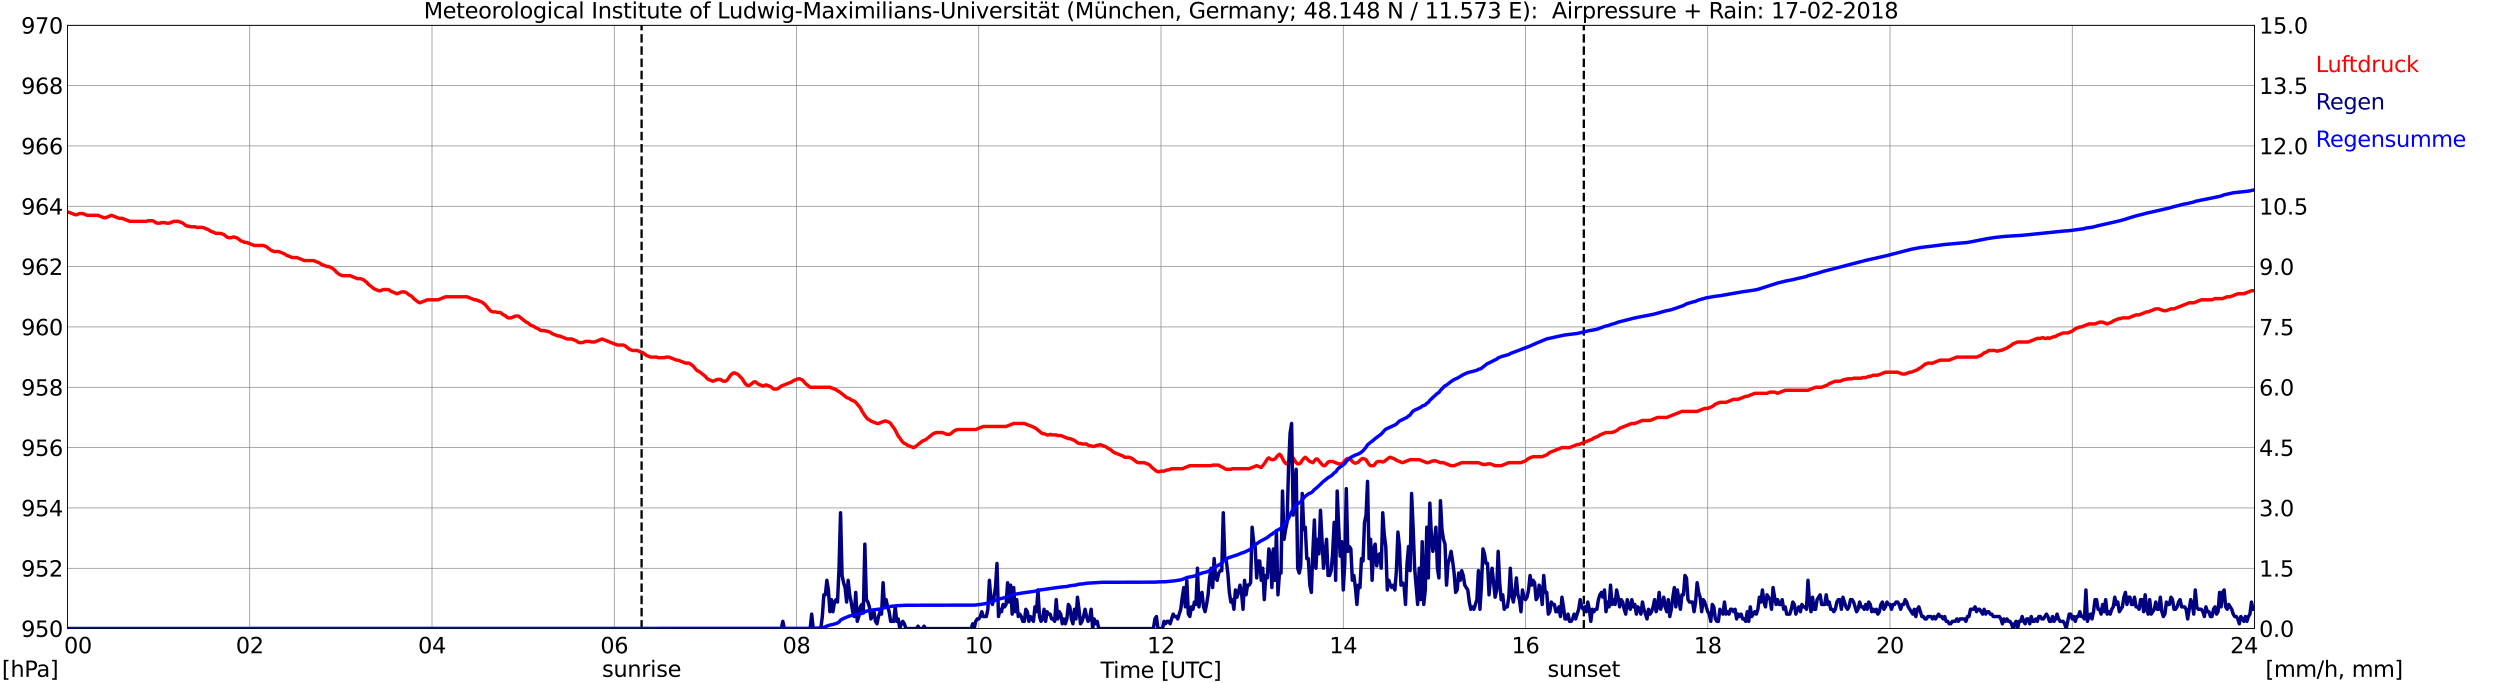 <?xml version="1.0" encoding="utf-8" standalone="no"?>
<!DOCTYPE svg PUBLIC "-//W3C//DTD SVG 1.1//EN"
  "http://www.w3.org/Graphics/SVG/1.1/DTD/svg11.dtd">
<svg xmlns:xlink="http://www.w3.org/1999/xlink" width="1085.4pt" height="296.64pt" viewBox="0 0 1085.4 296.64" xmlns="http://www.w3.org/2000/svg" version="1.1">
 <defs>
  <style type="text/css">*{stroke-linejoin: round; stroke-linecap: butt}</style>
 </defs>
 <g id="figure_1">
  <g id="patch_1">
   <path d="M 0 296.64 
L 1085.4 296.64 
L 1085.4 0 
L 0 0 
z
" style="fill: #ffffff"/>
  </g>
  <g id="axes_1">
   <g id="patch_2">
    <path d="M 29.306 272.909 
L 978.814 272.909 
L 978.814 10.976 
L 29.306 10.976 
z
" style="fill: #ffffff"/>
   </g>
   <g id="patch_3">
    <path d="M 978.814 272.909 
L 978.814 272.909 
L 978.814 10.976 
L 978.814 10.976 
z
" clip-path="url(#pff10841e44)" style="fill: #d3d3d3; opacity: 0.25; stroke: #d3d3d3; stroke-linejoin: miter"/>
   </g>
   <g id="matplotlib.axis_1">
    <g id="xtick_1">
     <g id="line2d_1">
      <path d="M 29.306 272.909 
L 29.306 10.976 
" clip-path="url(#pff10841e44)" style="fill: none; stroke: #808080; stroke-width: 0.3; stroke-linecap: square"/>
     </g>
     <g id="line2d_2"/>
     <g id="text_1">
      <!--    00 -->
      <g transform="translate(18.733 283.627) scale(0.095 -0.095)">
       <defs>
        <path id="DejaVuSans-20" transform="scale(0.016)"/>
        <path id="DejaVuSans-30" d="M 2034 4250 
Q 1547 4250 1301 3770 
Q 1056 3291 1056 2328 
Q 1056 1369 1301 889 
Q 1547 409 2034 409 
Q 2525 409 2770 889 
Q 3016 1369 3016 2328 
Q 3016 3291 2770 3770 
Q 2525 4250 2034 4250 
z
M 2034 4750 
Q 2819 4750 3233 4129 
Q 3647 3509 3647 2328 
Q 3647 1150 3233 529 
Q 2819 -91 2034 -91 
Q 1250 -91 836 529 
Q 422 1150 422 2328 
Q 422 3509 836 4129 
Q 1250 4750 2034 4750 
z
" transform="scale(0.016)"/>
       </defs>
       <use xlink:href="#DejaVuSans-20"/>
       <use xlink:href="#DejaVuSans-20" transform="translate(31.787 0)"/>
       <use xlink:href="#DejaVuSans-20" transform="translate(63.574 0)"/>
       <use xlink:href="#DejaVuSans-30" transform="translate(95.361 0)"/>
       <use xlink:href="#DejaVuSans-30" transform="translate(158.984 0)"/>
      </g>
     </g>
    </g>
    <g id="xtick_2">
     <g id="line2d_3">
      <path d="M 108.431 272.909 
L 108.431 10.976 
" clip-path="url(#pff10841e44)" style="fill: none; stroke: #808080; stroke-width: 0.3; stroke-linecap: square"/>
     </g>
     <g id="line2d_4"/>
     <g id="text_2">
      <!-- 02 -->
      <g transform="translate(102.387 283.627) scale(0.095 -0.095)">
       <defs>
        <path id="DejaVuSans-32" d="M 1228 531 
L 3431 531 
L 3431 0 
L 469 0 
L 469 531 
Q 828 903 1448 1529 
Q 2069 2156 2228 2338 
Q 2531 2678 2651 2914 
Q 2772 3150 2772 3378 
Q 2772 3750 2511 3984 
Q 2250 4219 1831 4219 
Q 1534 4219 1204 4116 
Q 875 4013 500 3803 
L 500 4441 
Q 881 4594 1212 4672 
Q 1544 4750 1819 4750 
Q 2544 4750 2975 4387 
Q 3406 4025 3406 3419 
Q 3406 3131 3298 2873 
Q 3191 2616 2906 2266 
Q 2828 2175 2409 1742 
Q 1991 1309 1228 531 
z
" transform="scale(0.016)"/>
       </defs>
       <use xlink:href="#DejaVuSans-30"/>
       <use xlink:href="#DejaVuSans-32" transform="translate(63.623 0)"/>
      </g>
     </g>
    </g>
    <g id="xtick_3">
     <g id="line2d_5">
      <path d="M 187.557 272.909 
L 187.557 10.976 
" clip-path="url(#pff10841e44)" style="fill: none; stroke: #808080; stroke-width: 0.3; stroke-linecap: square"/>
     </g>
     <g id="line2d_6"/>
     <g id="text_3">
      <!-- 04 -->
      <g transform="translate(181.513 283.627) scale(0.095 -0.095)">
       <defs>
        <path id="DejaVuSans-34" d="M 2419 4116 
L 825 1625 
L 2419 1625 
L 2419 4116 
z
M 2253 4666 
L 3047 4666 
L 3047 1625 
L 3713 1625 
L 3713 1100 
L 3047 1100 
L 3047 0 
L 2419 0 
L 2419 1100 
L 313 1100 
L 313 1709 
L 2253 4666 
z
" transform="scale(0.016)"/>
       </defs>
       <use xlink:href="#DejaVuSans-30"/>
       <use xlink:href="#DejaVuSans-34" transform="translate(63.623 0)"/>
      </g>
     </g>
    </g>
    <g id="xtick_4">
     <g id="line2d_7">
      <path d="M 266.683 272.909 
L 266.683 10.976 
" clip-path="url(#pff10841e44)" style="fill: none; stroke: #808080; stroke-width: 0.3; stroke-linecap: square"/>
     </g>
     <g id="line2d_8"/>
     <g id="text_4">
      <!-- 06 -->
      <g transform="translate(260.638 283.627) scale(0.095 -0.095)">
       <defs>
        <path id="DejaVuSans-36" d="M 2113 2584 
Q 1688 2584 1439 2293 
Q 1191 2003 1191 1497 
Q 1191 994 1439 701 
Q 1688 409 2113 409 
Q 2538 409 2786 701 
Q 3034 994 3034 1497 
Q 3034 2003 2786 2293 
Q 2538 2584 2113 2584 
z
M 3366 4563 
L 3366 3988 
Q 3128 4100 2886 4159 
Q 2644 4219 2406 4219 
Q 1781 4219 1451 3797 
Q 1122 3375 1075 2522 
Q 1259 2794 1537 2939 
Q 1816 3084 2150 3084 
Q 2853 3084 3261 2657 
Q 3669 2231 3669 1497 
Q 3669 778 3244 343 
Q 2819 -91 2113 -91 
Q 1303 -91 875 529 
Q 447 1150 447 2328 
Q 447 3434 972 4092 
Q 1497 4750 2381 4750 
Q 2619 4750 2861 4703 
Q 3103 4656 3366 4563 
z
" transform="scale(0.016)"/>
       </defs>
       <use xlink:href="#DejaVuSans-30"/>
       <use xlink:href="#DejaVuSans-36" transform="translate(63.623 0)"/>
      </g>
     </g>
    </g>
    <g id="xtick_5">
     <g id="line2d_9">
      <path d="M 345.808 272.909 
L 345.808 10.976 
" clip-path="url(#pff10841e44)" style="fill: none; stroke: #808080; stroke-width: 0.3; stroke-linecap: square"/>
     </g>
     <g id="line2d_10"/>
     <g id="text_5">
      <!-- 08 -->
      <g transform="translate(339.764 283.627) scale(0.095 -0.095)">
       <defs>
        <path id="DejaVuSans-38" d="M 2034 2216 
Q 1584 2216 1326 1975 
Q 1069 1734 1069 1313 
Q 1069 891 1326 650 
Q 1584 409 2034 409 
Q 2484 409 2743 651 
Q 3003 894 3003 1313 
Q 3003 1734 2745 1975 
Q 2488 2216 2034 2216 
z
M 1403 2484 
Q 997 2584 770 2862 
Q 544 3141 544 3541 
Q 544 4100 942 4425 
Q 1341 4750 2034 4750 
Q 2731 4750 3128 4425 
Q 3525 4100 3525 3541 
Q 3525 3141 3298 2862 
Q 3072 2584 2669 2484 
Q 3125 2378 3379 2068 
Q 3634 1759 3634 1313 
Q 3634 634 3220 271 
Q 2806 -91 2034 -91 
Q 1263 -91 848 271 
Q 434 634 434 1313 
Q 434 1759 690 2068 
Q 947 2378 1403 2484 
z
M 1172 3481 
Q 1172 3119 1398 2916 
Q 1625 2713 2034 2713 
Q 2441 2713 2670 2916 
Q 2900 3119 2900 3481 
Q 2900 3844 2670 4047 
Q 2441 4250 2034 4250 
Q 1625 4250 1398 4047 
Q 1172 3844 1172 3481 
z
" transform="scale(0.016)"/>
       </defs>
       <use xlink:href="#DejaVuSans-30"/>
       <use xlink:href="#DejaVuSans-38" transform="translate(63.623 0)"/>
      </g>
     </g>
    </g>
    <g id="xtick_6">
     <g id="line2d_11">
      <path d="M 424.934 272.909 
L 424.934 10.976 
" clip-path="url(#pff10841e44)" style="fill: none; stroke: #808080; stroke-width: 0.3; stroke-linecap: square"/>
     </g>
     <g id="line2d_12"/>
     <g id="text_6">
      <!-- 10 -->
      <g transform="translate(418.89 283.627) scale(0.095 -0.095)">
       <defs>
        <path id="DejaVuSans-31" d="M 794 531 
L 1825 531 
L 1825 4091 
L 703 3866 
L 703 4441 
L 1819 4666 
L 2450 4666 
L 2450 531 
L 3481 531 
L 3481 0 
L 794 0 
L 794 531 
z
" transform="scale(0.016)"/>
       </defs>
       <use xlink:href="#DejaVuSans-31"/>
       <use xlink:href="#DejaVuSans-30" transform="translate(63.623 0)"/>
      </g>
     </g>
    </g>
    <g id="xtick_7">
     <g id="line2d_13">
      <path d="M 504.06 272.909 
L 504.06 10.976 
" clip-path="url(#pff10841e44)" style="fill: none; stroke: #808080; stroke-width: 0.3; stroke-linecap: square"/>
     </g>
     <g id="line2d_14"/>
     <g id="text_7">
      <!-- 12 -->
      <g transform="translate(498.015 283.627) scale(0.095 -0.095)">
       <use xlink:href="#DejaVuSans-31"/>
       <use xlink:href="#DejaVuSans-32" transform="translate(63.623 0)"/>
      </g>
     </g>
    </g>
    <g id="xtick_8">
     <g id="line2d_15">
      <path d="M 583.185 272.909 
L 583.185 10.976 
" clip-path="url(#pff10841e44)" style="fill: none; stroke: #808080; stroke-width: 0.3; stroke-linecap: square"/>
     </g>
     <g id="line2d_16"/>
     <g id="text_8">
      <!-- 14 -->
      <g transform="translate(577.141 283.627) scale(0.095 -0.095)">
       <use xlink:href="#DejaVuSans-31"/>
       <use xlink:href="#DejaVuSans-34" transform="translate(63.623 0)"/>
      </g>
     </g>
    </g>
    <g id="xtick_9">
     <g id="line2d_17">
      <path d="M 662.311 272.909 
L 662.311 10.976 
" clip-path="url(#pff10841e44)" style="fill: none; stroke: #808080; stroke-width: 0.3; stroke-linecap: square"/>
     </g>
     <g id="line2d_18"/>
     <g id="text_9">
      <!-- 16 -->
      <g transform="translate(656.267 283.627) scale(0.095 -0.095)">
       <use xlink:href="#DejaVuSans-31"/>
       <use xlink:href="#DejaVuSans-36" transform="translate(63.623 0)"/>
      </g>
     </g>
    </g>
    <g id="xtick_10">
     <g id="line2d_19">
      <path d="M 741.437 272.909 
L 741.437 10.976 
" clip-path="url(#pff10841e44)" style="fill: none; stroke: #808080; stroke-width: 0.3; stroke-linecap: square"/>
     </g>
     <g id="line2d_20"/>
     <g id="text_10">
      <!-- 18 -->
      <g transform="translate(735.392 283.627) scale(0.095 -0.095)">
       <use xlink:href="#DejaVuSans-31"/>
       <use xlink:href="#DejaVuSans-38" transform="translate(63.623 0)"/>
      </g>
     </g>
    </g>
    <g id="xtick_11">
     <g id="line2d_21">
      <path d="M 820.562 272.909 
L 820.562 10.976 
" clip-path="url(#pff10841e44)" style="fill: none; stroke: #808080; stroke-width: 0.3; stroke-linecap: square"/>
     </g>
     <g id="line2d_22"/>
     <g id="text_11">
      <!-- 20 -->
      <g transform="translate(814.518 283.627) scale(0.095 -0.095)">
       <use xlink:href="#DejaVuSans-32"/>
       <use xlink:href="#DejaVuSans-30" transform="translate(63.623 0)"/>
      </g>
     </g>
    </g>
    <g id="xtick_12">
     <g id="line2d_23">
      <path d="M 899.688 272.909 
L 899.688 10.976 
" clip-path="url(#pff10841e44)" style="fill: none; stroke: #808080; stroke-width: 0.3; stroke-linecap: square"/>
     </g>
     <g id="line2d_24"/>
     <g id="text_12">
      <!-- 22 -->
      <g transform="translate(893.644 283.627) scale(0.095 -0.095)">
       <use xlink:href="#DejaVuSans-32"/>
       <use xlink:href="#DejaVuSans-32" transform="translate(63.623 0)"/>
      </g>
     </g>
    </g>
    <g id="xtick_13">
     <g id="line2d_25">
      <path d="M 978.814 272.909 
L 978.814 10.976 
" clip-path="url(#pff10841e44)" style="fill: none; stroke: #808080; stroke-width: 0.3; stroke-linecap: square"/>
     </g>
     <g id="line2d_26"/>
     <g id="text_13">
      <!-- 24    -->
      <g transform="translate(968.241 283.627) scale(0.095 -0.095)">
       <use xlink:href="#DejaVuSans-32"/>
       <use xlink:href="#DejaVuSans-34" transform="translate(63.623 0)"/>
       <use xlink:href="#DejaVuSans-20" transform="translate(127.246 0)"/>
       <use xlink:href="#DejaVuSans-20" transform="translate(159.033 0)"/>
       <use xlink:href="#DejaVuSans-20" transform="translate(190.82 0)"/>
      </g>
     </g>
    </g>
    <g id="text_14">
     <!-- Time [UTC] -->
     <g transform="translate(477.806 294.322) scale(0.095 -0.095)">
      <defs>
       <path id="DejaVuSans-54" d="M -19 4666 
L 3928 4666 
L 3928 4134 
L 2272 4134 
L 2272 0 
L 1638 0 
L 1638 4134 
L -19 4134 
L -19 4666 
z
" transform="scale(0.016)"/>
       <path id="DejaVuSans-69" d="M 603 3500 
L 1178 3500 
L 1178 0 
L 603 0 
L 603 3500 
z
M 603 4863 
L 1178 4863 
L 1178 4134 
L 603 4134 
L 603 4863 
z
" transform="scale(0.016)"/>
       <path id="DejaVuSans-6d" d="M 3328 2828 
Q 3544 3216 3844 3400 
Q 4144 3584 4550 3584 
Q 5097 3584 5394 3201 
Q 5691 2819 5691 2113 
L 5691 0 
L 5113 0 
L 5113 2094 
Q 5113 2597 4934 2840 
Q 4756 3084 4391 3084 
Q 3944 3084 3684 2787 
Q 3425 2491 3425 1978 
L 3425 0 
L 2847 0 
L 2847 2094 
Q 2847 2600 2669 2842 
Q 2491 3084 2119 3084 
Q 1678 3084 1418 2786 
Q 1159 2488 1159 1978 
L 1159 0 
L 581 0 
L 581 3500 
L 1159 3500 
L 1159 2956 
Q 1356 3278 1631 3431 
Q 1906 3584 2284 3584 
Q 2666 3584 2933 3390 
Q 3200 3197 3328 2828 
z
" transform="scale(0.016)"/>
       <path id="DejaVuSans-65" d="M 3597 1894 
L 3597 1613 
L 953 1613 
Q 991 1019 1311 708 
Q 1631 397 2203 397 
Q 2534 397 2845 478 
Q 3156 559 3463 722 
L 3463 178 
Q 3153 47 2828 -22 
Q 2503 -91 2169 -91 
Q 1331 -91 842 396 
Q 353 884 353 1716 
Q 353 2575 817 3079 
Q 1281 3584 2069 3584 
Q 2775 3584 3186 3129 
Q 3597 2675 3597 1894 
z
M 3022 2063 
Q 3016 2534 2758 2815 
Q 2500 3097 2075 3097 
Q 1594 3097 1305 2825 
Q 1016 2553 972 2059 
L 3022 2063 
z
" transform="scale(0.016)"/>
       <path id="DejaVuSans-5b" d="M 550 4863 
L 1875 4863 
L 1875 4416 
L 1125 4416 
L 1125 -397 
L 1875 -397 
L 1875 -844 
L 550 -844 
L 550 4863 
z
" transform="scale(0.016)"/>
       <path id="DejaVuSans-55" d="M 556 4666 
L 1191 4666 
L 1191 1831 
Q 1191 1081 1462 751 
Q 1734 422 2344 422 
Q 2950 422 3222 751 
Q 3494 1081 3494 1831 
L 3494 4666 
L 4128 4666 
L 4128 1753 
Q 4128 841 3676 375 
Q 3225 -91 2344 -91 
Q 1459 -91 1007 375 
Q 556 841 556 1753 
L 556 4666 
z
" transform="scale(0.016)"/>
       <path id="DejaVuSans-43" d="M 4122 4306 
L 4122 3641 
Q 3803 3938 3442 4084 
Q 3081 4231 2675 4231 
Q 1875 4231 1450 3742 
Q 1025 3253 1025 2328 
Q 1025 1406 1450 917 
Q 1875 428 2675 428 
Q 3081 428 3442 575 
Q 3803 722 4122 1019 
L 4122 359 
Q 3791 134 3420 21 
Q 3050 -91 2638 -91 
Q 1578 -91 968 557 
Q 359 1206 359 2328 
Q 359 3453 968 4101 
Q 1578 4750 2638 4750 
Q 3056 4750 3426 4639 
Q 3797 4528 4122 4306 
z
" transform="scale(0.016)"/>
       <path id="DejaVuSans-5d" d="M 1947 4863 
L 1947 -844 
L 622 -844 
L 622 -397 
L 1369 -397 
L 1369 4416 
L 622 4416 
L 622 4863 
L 1947 4863 
z
" transform="scale(0.016)"/>
      </defs>
      <use xlink:href="#DejaVuSans-54"/>
      <use xlink:href="#DejaVuSans-69" transform="translate(57.959 0)"/>
      <use xlink:href="#DejaVuSans-6d" transform="translate(85.742 0)"/>
      <use xlink:href="#DejaVuSans-65" transform="translate(183.154 0)"/>
      <use xlink:href="#DejaVuSans-20" transform="translate(244.678 0)"/>
      <use xlink:href="#DejaVuSans-5b" transform="translate(276.465 0)"/>
      <use xlink:href="#DejaVuSans-55" transform="translate(315.479 0)"/>
      <use xlink:href="#DejaVuSans-54" transform="translate(388.672 0)"/>
      <use xlink:href="#DejaVuSans-43" transform="translate(443.881 0)"/>
      <use xlink:href="#DejaVuSans-5d" transform="translate(513.705 0)"/>
     </g>
    </g>
   </g>
   <g id="matplotlib.axis_2">
    <g id="ytick_1">
     <g id="line2d_27">
      <path d="M 29.306 272.909 
L 978.814 272.909 
" clip-path="url(#pff10841e44)" style="fill: none; stroke: #808080; stroke-width: 0.3; stroke-linecap: square"/>
     </g>
     <g id="line2d_28"/>
     <g id="text_15">
      <!-- 950 -->
      <g transform="translate(9.173 276.518) scale(0.095 -0.095)">
       <defs>
        <path id="DejaVuSans-39" d="M 703 97 
L 703 672 
Q 941 559 1184 500 
Q 1428 441 1663 441 
Q 2288 441 2617 861 
Q 2947 1281 2994 2138 
Q 2813 1869 2534 1725 
Q 2256 1581 1919 1581 
Q 1219 1581 811 2004 
Q 403 2428 403 3163 
Q 403 3881 828 4315 
Q 1253 4750 1959 4750 
Q 2769 4750 3195 4129 
Q 3622 3509 3622 2328 
Q 3622 1225 3098 567 
Q 2575 -91 1691 -91 
Q 1453 -91 1209 -44 
Q 966 3 703 97 
z
M 1959 2075 
Q 2384 2075 2632 2365 
Q 2881 2656 2881 3163 
Q 2881 3666 2632 3958 
Q 2384 4250 1959 4250 
Q 1534 4250 1286 3958 
Q 1038 3666 1038 3163 
Q 1038 2656 1286 2365 
Q 1534 2075 1959 2075 
z
" transform="scale(0.016)"/>
        <path id="DejaVuSans-35" d="M 691 4666 
L 3169 4666 
L 3169 4134 
L 1269 4134 
L 1269 2991 
Q 1406 3038 1543 3061 
Q 1681 3084 1819 3084 
Q 2600 3084 3056 2656 
Q 3513 2228 3513 1497 
Q 3513 744 3044 326 
Q 2575 -91 1722 -91 
Q 1428 -91 1123 -41 
Q 819 9 494 109 
L 494 744 
Q 775 591 1075 516 
Q 1375 441 1709 441 
Q 2250 441 2565 725 
Q 2881 1009 2881 1497 
Q 2881 1984 2565 2268 
Q 2250 2553 1709 2553 
Q 1456 2553 1204 2497 
Q 953 2441 691 2322 
L 691 4666 
z
" transform="scale(0.016)"/>
       </defs>
       <use xlink:href="#DejaVuSans-39"/>
       <use xlink:href="#DejaVuSans-35" transform="translate(63.623 0)"/>
       <use xlink:href="#DejaVuSans-30" transform="translate(127.246 0)"/>
      </g>
     </g>
    </g>
    <g id="ytick_2">
     <g id="line2d_29">
      <path d="M 29.306 246.715 
L 978.814 246.715 
" clip-path="url(#pff10841e44)" style="fill: none; stroke: #808080; stroke-width: 0.3; stroke-linecap: square"/>
     </g>
     <g id="line2d_30"/>
     <g id="text_16">
      <!-- 952 -->
      <g transform="translate(9.173 250.325) scale(0.095 -0.095)">
       <use xlink:href="#DejaVuSans-39"/>
       <use xlink:href="#DejaVuSans-35" transform="translate(63.623 0)"/>
       <use xlink:href="#DejaVuSans-32" transform="translate(127.246 0)"/>
      </g>
     </g>
    </g>
    <g id="ytick_3">
     <g id="line2d_31">
      <path d="M 29.306 220.522 
L 978.814 220.522 
" clip-path="url(#pff10841e44)" style="fill: none; stroke: #808080; stroke-width: 0.3; stroke-linecap: square"/>
     </g>
     <g id="line2d_32"/>
     <g id="text_17">
      <!-- 954 -->
      <g transform="translate(9.173 224.131) scale(0.095 -0.095)">
       <use xlink:href="#DejaVuSans-39"/>
       <use xlink:href="#DejaVuSans-35" transform="translate(63.623 0)"/>
       <use xlink:href="#DejaVuSans-34" transform="translate(127.246 0)"/>
      </g>
     </g>
    </g>
    <g id="ytick_4">
     <g id="line2d_33">
      <path d="M 29.306 194.329 
L 978.814 194.329 
" clip-path="url(#pff10841e44)" style="fill: none; stroke: #808080; stroke-width: 0.3; stroke-linecap: square"/>
     </g>
     <g id="line2d_34"/>
     <g id="text_18">
      <!-- 956 -->
      <g transform="translate(9.173 197.938) scale(0.095 -0.095)">
       <use xlink:href="#DejaVuSans-39"/>
       <use xlink:href="#DejaVuSans-35" transform="translate(63.623 0)"/>
       <use xlink:href="#DejaVuSans-36" transform="translate(127.246 0)"/>
      </g>
     </g>
    </g>
    <g id="ytick_5">
     <g id="line2d_35">
      <path d="M 29.306 168.136 
L 978.814 168.136 
" clip-path="url(#pff10841e44)" style="fill: none; stroke: #808080; stroke-width: 0.3; stroke-linecap: square"/>
     </g>
     <g id="line2d_36"/>
     <g id="text_19">
      <!-- 958 -->
      <g transform="translate(9.173 171.745) scale(0.095 -0.095)">
       <use xlink:href="#DejaVuSans-39"/>
       <use xlink:href="#DejaVuSans-35" transform="translate(63.623 0)"/>
       <use xlink:href="#DejaVuSans-38" transform="translate(127.246 0)"/>
      </g>
     </g>
    </g>
    <g id="ytick_6">
     <g id="line2d_37">
      <path d="M 29.306 141.942 
L 978.814 141.942 
" clip-path="url(#pff10841e44)" style="fill: none; stroke: #808080; stroke-width: 0.3; stroke-linecap: square"/>
     </g>
     <g id="line2d_38"/>
     <g id="text_20">
      <!-- 960 -->
      <g transform="translate(9.173 145.551) scale(0.095 -0.095)">
       <use xlink:href="#DejaVuSans-39"/>
       <use xlink:href="#DejaVuSans-36" transform="translate(63.623 0)"/>
       <use xlink:href="#DejaVuSans-30" transform="translate(127.246 0)"/>
      </g>
     </g>
    </g>
    <g id="ytick_7">
     <g id="line2d_39">
      <path d="M 29.306 115.749 
L 978.814 115.749 
" clip-path="url(#pff10841e44)" style="fill: none; stroke: #808080; stroke-width: 0.3; stroke-linecap: square"/>
     </g>
     <g id="line2d_40"/>
     <g id="text_21">
      <!-- 962 -->
      <g transform="translate(9.173 119.358) scale(0.095 -0.095)">
       <use xlink:href="#DejaVuSans-39"/>
       <use xlink:href="#DejaVuSans-36" transform="translate(63.623 0)"/>
       <use xlink:href="#DejaVuSans-32" transform="translate(127.246 0)"/>
      </g>
     </g>
    </g>
    <g id="ytick_8">
     <g id="line2d_41">
      <path d="M 29.306 89.556 
L 978.814 89.556 
" clip-path="url(#pff10841e44)" style="fill: none; stroke: #808080; stroke-width: 0.3; stroke-linecap: square"/>
     </g>
     <g id="line2d_42"/>
     <g id="text_22">
      <!-- 964 -->
      <g transform="translate(9.173 93.165) scale(0.095 -0.095)">
       <use xlink:href="#DejaVuSans-39"/>
       <use xlink:href="#DejaVuSans-36" transform="translate(63.623 0)"/>
       <use xlink:href="#DejaVuSans-34" transform="translate(127.246 0)"/>
      </g>
     </g>
    </g>
    <g id="ytick_9">
     <g id="line2d_43">
      <path d="M 29.306 63.362 
L 978.814 63.362 
" clip-path="url(#pff10841e44)" style="fill: none; stroke: #808080; stroke-width: 0.3; stroke-linecap: square"/>
     </g>
     <g id="line2d_44"/>
     <g id="text_23">
      <!-- 966 -->
      <g transform="translate(9.173 66.972) scale(0.095 -0.095)">
       <use xlink:href="#DejaVuSans-39"/>
       <use xlink:href="#DejaVuSans-36" transform="translate(63.623 0)"/>
       <use xlink:href="#DejaVuSans-36" transform="translate(127.246 0)"/>
      </g>
     </g>
    </g>
    <g id="ytick_10">
     <g id="line2d_45">
      <path d="M 29.306 37.169 
L 978.814 37.169 
" clip-path="url(#pff10841e44)" style="fill: none; stroke: #808080; stroke-width: 0.3; stroke-linecap: square"/>
     </g>
     <g id="line2d_46"/>
     <g id="text_24">
      <!-- 968 -->
      <g transform="translate(9.173 40.778) scale(0.095 -0.095)">
       <use xlink:href="#DejaVuSans-39"/>
       <use xlink:href="#DejaVuSans-36" transform="translate(63.623 0)"/>
       <use xlink:href="#DejaVuSans-38" transform="translate(127.246 0)"/>
      </g>
     </g>
    </g>
    <g id="ytick_11">
     <g id="line2d_47">
      <path d="M 29.306 10.976 
L 978.814 10.976 
" clip-path="url(#pff10841e44)" style="fill: none; stroke: #808080; stroke-width: 0.3; stroke-linecap: square"/>
     </g>
     <g id="line2d_48"/>
     <g id="text_25">
      <!-- 970 -->
      <g transform="translate(9.173 14.585) scale(0.095 -0.095)">
       <defs>
        <path id="DejaVuSans-37" d="M 525 4666 
L 3525 4666 
L 3525 4397 
L 1831 0 
L 1172 0 
L 2766 4134 
L 525 4134 
L 525 4666 
z
" transform="scale(0.016)"/>
       </defs>
       <use xlink:href="#DejaVuSans-39"/>
       <use xlink:href="#DejaVuSans-37" transform="translate(63.623 0)"/>
       <use xlink:href="#DejaVuSans-30" transform="translate(127.246 0)"/>
      </g>
     </g>
    </g>
   </g>
   <g id="line2d_49">
    <path d="M 278.552 272.909 
L 278.552 10.976 
" clip-path="url(#pff10841e44)" style="fill: none; stroke-dasharray: 3.7,1.6; stroke-dashoffset: 0; stroke: #000000"/>
   </g>
   <g id="line2d_50">
    <path d="M 687.631 272.909 
L 687.631 10.976 
" clip-path="url(#pff10841e44)" style="fill: none; stroke-dasharray: 3.7,1.6; stroke-dashoffset: 0; stroke: #000000"/>
   </g>
   <g id="line2d_51">
    <path d="M 29.306 92.175 
L 29.965 92.175 
L 32.603 93.223 
L 33.262 93.223 
L 34.581 92.699 
L 35.9 92.699 
L 37.878 93.485 
L 42.493 93.485 
L 45.131 94.532 
L 45.79 94.532 
L 48.428 93.485 
L 51.725 94.794 
L 53.043 94.794 
L 56.34 96.104 
L 63.594 96.104 
L 64.253 95.842 
L 66.231 95.842 
L 66.89 96.104 
L 67.55 96.628 
L 68.209 96.89 
L 69.528 96.89 
L 70.187 96.628 
L 71.506 96.628 
L 72.166 96.89 
L 73.484 96.89 
L 75.462 96.104 
L 77.441 96.104 
L 79.419 96.89 
L 80.737 97.937 
L 81.397 98.199 
L 82.056 98.199 
L 82.716 98.461 
L 84.694 98.461 
L 85.353 98.723 
L 87.991 98.723 
L 90.628 99.771 
L 91.288 100.295 
L 93.925 101.343 
L 95.903 101.343 
L 97.222 101.866 
L 98.541 102.914 
L 99.2 103.176 
L 100.519 103.176 
L 101.178 102.914 
L 101.838 102.914 
L 103.156 103.438 
L 104.475 104.486 
L 106.453 105.272 
L 107.113 105.272 
L 110.41 106.581 
L 114.366 106.581 
L 115.685 107.105 
L 117.663 108.677 
L 118.982 109.201 
L 120.96 109.201 
L 123.597 110.248 
L 124.257 110.772 
L 126.894 111.82 
L 128.872 111.82 
L 132.169 113.13 
L 136.125 113.13 
L 138.763 114.177 
L 139.422 114.701 
L 142.06 115.749 
L 142.719 115.749 
L 144.038 116.273 
L 145.357 117.321 
L 146.016 118.106 
L 147.335 119.154 
L 148.654 119.678 
L 151.951 119.678 
L 155.247 120.988 
L 156.566 120.988 
L 157.885 121.511 
L 159.204 122.559 
L 159.863 123.345 
L 162.501 125.44 
L 164.479 126.226 
L 165.138 126.226 
L 166.457 125.702 
L 168.435 125.702 
L 169.094 125.964 
L 169.754 126.488 
L 172.391 127.536 
L 174.37 126.75 
L 175.688 126.75 
L 176.348 127.012 
L 177.666 128.06 
L 178.326 128.322 
L 178.985 128.846 
L 179.645 129.631 
L 181.623 131.203 
L 182.282 131.465 
L 185.579 130.155 
L 190.195 130.155 
L 193.492 128.846 
L 202.723 128.846 
L 206.02 130.155 
L 206.679 130.155 
L 209.317 131.203 
L 210.635 132.251 
L 212.614 134.608 
L 213.273 135.132 
L 213.932 135.394 
L 215.251 135.394 
L 215.91 135.656 
L 217.229 135.656 
L 218.548 136.704 
L 219.207 136.966 
L 220.526 138.013 
L 221.845 138.013 
L 223.823 137.227 
L 225.142 137.227 
L 228.439 139.847 
L 229.098 140.109 
L 230.417 141.156 
L 231.736 141.68 
L 232.395 142.204 
L 233.714 142.728 
L 234.373 143.252 
L 235.033 143.514 
L 236.351 143.514 
L 237.011 143.776 
L 237.67 143.776 
L 238.989 144.3 
L 239.648 144.824 
L 242.286 145.871 
L 242.945 145.871 
L 246.242 147.181 
L 248.22 147.181 
L 250.198 147.967 
L 250.858 148.491 
L 251.517 148.753 
L 252.836 148.753 
L 254.155 148.229 
L 256.133 148.229 
L 256.792 148.491 
L 258.111 148.491 
L 261.408 147.181 
L 268.002 149.8 
L 270.639 149.8 
L 271.298 150.062 
L 273.277 151.634 
L 274.595 152.158 
L 276.573 152.158 
L 279.211 153.205 
L 280.53 154.253 
L 282.508 155.039 
L 285.145 155.039 
L 285.805 155.301 
L 288.442 155.301 
L 289.102 155.039 
L 290.42 155.039 
L 293.717 156.349 
L 294.377 156.349 
L 297.674 157.658 
L 298.992 157.658 
L 299.652 157.92 
L 300.971 158.968 
L 302.289 160.539 
L 302.949 161.063 
L 303.608 161.325 
L 306.246 163.421 
L 306.905 164.207 
L 307.564 164.73 
L 309.543 165.516 
L 311.521 164.73 
L 312.839 164.73 
L 313.499 165.254 
L 314.158 165.516 
L 314.818 165.516 
L 315.477 165.254 
L 316.136 164.468 
L 316.796 163.421 
L 317.455 162.635 
L 318.114 162.111 
L 318.774 161.849 
L 320.093 162.373 
L 320.752 162.897 
L 321.411 163.683 
L 322.071 164.207 
L 323.39 166.302 
L 324.049 167.088 
L 324.708 167.35 
L 325.368 167.35 
L 327.346 165.778 
L 328.005 165.778 
L 329.324 166.826 
L 331.302 167.612 
L 332.621 167.088 
L 334.599 167.874 
L 335.918 168.921 
L 337.236 168.921 
L 337.896 168.659 
L 339.215 167.612 
L 343.83 165.778 
L 344.49 165.254 
L 346.468 164.468 
L 347.127 164.468 
L 348.446 164.992 
L 349.765 166.564 
L 351.743 168.136 
L 360.315 168.136 
L 362.952 169.183 
L 363.612 169.707 
L 364.271 169.969 
L 367.568 172.588 
L 368.887 173.112 
L 369.546 173.636 
L 370.865 174.16 
L 371.524 174.684 
L 373.502 177.041 
L 374.162 178.351 
L 375.481 180.446 
L 376.799 182.018 
L 377.459 182.28 
L 378.118 182.804 
L 380.756 183.852 
L 381.415 183.852 
L 384.053 182.804 
L 384.712 182.804 
L 386.031 183.328 
L 386.69 183.852 
L 387.349 184.899 
L 388.009 185.685 
L 388.668 186.733 
L 389.987 189.352 
L 390.646 190.138 
L 391.306 191.186 
L 391.965 191.971 
L 392.624 192.495 
L 393.284 192.757 
L 393.943 193.281 
L 396.581 194.329 
L 397.24 194.067 
L 400.537 191.448 
L 401.856 190.924 
L 405.153 188.304 
L 406.471 187.781 
L 409.109 187.781 
L 411.087 188.566 
L 412.406 188.566 
L 414.384 186.995 
L 415.703 186.471 
L 423.615 186.471 
L 426.912 185.161 
L 436.803 185.161 
L 440.1 183.852 
L 444.716 183.852 
L 449.331 185.685 
L 452.628 188.304 
L 453.287 188.304 
L 454.606 188.828 
L 455.266 188.828 
L 455.925 188.566 
L 456.584 188.828 
L 458.563 188.828 
L 459.222 189.09 
L 460.541 189.09 
L 463.838 190.4 
L 464.497 190.4 
L 466.475 191.186 
L 467.794 192.233 
L 468.453 192.495 
L 469.113 192.495 
L 469.772 192.757 
L 471.75 192.757 
L 472.409 193.281 
L 473.069 193.543 
L 473.728 193.543 
L 474.388 193.805 
L 475.047 193.805 
L 476.366 193.281 
L 477.025 193.281 
L 477.685 193.019 
L 480.322 194.067 
L 480.981 194.591 
L 481.641 194.853 
L 483.619 196.424 
L 487.575 197.996 
L 488.235 198.52 
L 490.213 198.52 
L 491.532 199.044 
L 493.51 200.615 
L 494.169 200.877 
L 496.807 200.877 
L 498.785 201.663 
L 499.444 202.187 
L 500.103 202.973 
L 502.082 204.544 
L 502.741 204.806 
L 503.4 204.806 
L 504.06 204.544 
L 505.379 204.544 
L 506.697 204.02 
L 507.357 204.02 
L 508.675 203.497 
L 513.291 203.497 
L 516.588 202.187 
L 525.819 202.187 
L 526.479 201.925 
L 529.116 201.925 
L 529.776 202.449 
L 531.094 202.973 
L 531.754 203.497 
L 532.413 203.758 
L 534.391 203.758 
L 535.051 203.497 
L 542.304 203.497 
L 545.601 202.187 
L 547.579 202.973 
L 548.898 201.401 
L 550.216 199.306 
L 550.876 198.782 
L 551.535 199.306 
L 552.195 199.568 
L 552.854 199.568 
L 553.513 199.306 
L 554.832 197.734 
L 555.491 197.21 
L 556.151 197.734 
L 557.47 200.353 
L 558.129 201.139 
L 558.788 201.401 
L 559.448 200.615 
L 560.107 199.568 
L 560.766 198.782 
L 561.426 198.782 
L 562.745 200.877 
L 563.404 201.401 
L 564.063 201.401 
L 564.723 200.877 
L 565.382 199.829 
L 566.042 199.044 
L 566.701 198.52 
L 567.36 199.044 
L 568.02 199.829 
L 568.679 200.353 
L 569.998 200.877 
L 571.317 199.306 
L 571.976 199.306 
L 573.954 201.663 
L 574.613 202.187 
L 575.273 202.187 
L 576.592 200.615 
L 577.251 200.353 
L 578.57 200.353 
L 581.207 201.401 
L 582.526 201.401 
L 583.185 200.877 
L 584.504 199.306 
L 585.164 199.044 
L 585.823 199.044 
L 586.482 199.568 
L 587.142 200.353 
L 587.801 200.877 
L 588.46 201.139 
L 589.779 200.615 
L 590.439 199.829 
L 591.098 199.306 
L 591.757 199.044 
L 593.076 199.568 
L 594.395 201.663 
L 595.054 202.187 
L 596.373 202.187 
L 597.692 200.615 
L 598.351 200.353 
L 599.67 200.353 
L 600.329 200.615 
L 600.989 200.353 
L 602.967 198.782 
L 603.626 198.52 
L 605.604 199.306 
L 606.264 199.829 
L 608.901 200.877 
L 612.198 199.568 
L 616.154 199.568 
L 619.451 200.877 
L 620.111 200.877 
L 622.089 200.091 
L 623.408 200.091 
L 625.386 200.877 
L 626.705 200.877 
L 630.001 202.187 
L 631.32 202.187 
L 634.617 200.877 
L 641.87 200.877 
L 643.848 201.663 
L 645.167 201.663 
L 645.827 201.401 
L 647.145 201.401 
L 649.123 202.187 
L 651.761 202.187 
L 655.058 200.877 
L 660.333 200.877 
L 662.311 200.091 
L 663.63 199.044 
L 665.608 198.258 
L 669.564 198.258 
L 671.542 197.472 
L 672.861 196.424 
L 678.136 194.329 
L 681.433 194.329 
L 684.73 193.019 
L 685.389 193.019 
L 691.324 190.662 
L 691.983 190.138 
L 693.961 189.352 
L 694.621 188.828 
L 697.258 187.781 
L 699.896 187.781 
L 701.874 186.995 
L 703.193 185.947 
L 708.468 183.852 
L 709.786 183.852 
L 713.083 182.542 
L 716.38 182.542 
L 719.677 181.232 
L 723.633 181.232 
L 730.227 178.613 
L 736.821 178.613 
L 740.118 177.303 
L 741.437 177.303 
L 743.415 176.517 
L 744.734 175.47 
L 746.712 174.684 
L 749.349 174.684 
L 752.646 173.374 
L 754.624 173.374 
L 757.921 172.065 
L 758.581 172.065 
L 761.878 170.755 
L 767.153 170.755 
L 768.471 170.231 
L 770.449 170.231 
L 771.768 170.755 
L 775.065 169.445 
L 784.956 169.445 
L 788.253 168.136 
L 790.89 168.136 
L 793.528 167.088 
L 794.187 166.564 
L 796.825 165.516 
L 798.803 165.516 
L 800.781 164.73 
L 801.44 164.73 
L 802.1 164.468 
L 804.078 164.468 
L 804.737 164.207 
L 808.034 164.207 
L 808.694 163.945 
L 810.012 163.945 
L 811.331 163.421 
L 811.99 163.421 
L 813.309 162.897 
L 815.287 162.897 
L 818.584 161.587 
L 823.859 161.587 
L 825.837 162.373 
L 827.156 162.373 
L 829.134 161.587 
L 829.794 161.587 
L 832.431 160.539 
L 833.091 160.016 
L 833.75 159.754 
L 835.728 158.182 
L 837.047 157.658 
L 839.025 157.658 
L 842.322 156.349 
L 846.278 156.349 
L 849.575 155.039 
L 858.147 155.039 
L 860.125 154.253 
L 861.444 153.205 
L 862.763 152.681 
L 863.422 152.158 
L 866.06 152.158 
L 866.719 152.42 
L 867.378 152.42 
L 868.038 152.158 
L 868.697 152.158 
L 871.335 151.11 
L 871.994 150.586 
L 872.653 150.324 
L 873.972 149.276 
L 875.95 148.491 
L 880.566 148.491 
L 884.522 146.919 
L 885.841 146.919 
L 886.5 146.657 
L 887.16 146.657 
L 887.819 146.919 
L 888.479 146.919 
L 889.138 146.657 
L 889.797 146.919 
L 891.775 146.133 
L 892.435 146.133 
L 893.094 145.609 
L 895.732 144.562 
L 897.71 144.562 
L 899.688 143.776 
L 901.007 142.728 
L 902.985 141.942 
L 903.644 141.942 
L 906.941 140.633 
L 909.579 140.633 
L 911.557 139.847 
L 912.876 139.847 
L 914.854 140.633 
L 916.832 139.847 
L 917.491 139.323 
L 920.129 138.275 
L 920.788 138.275 
L 921.448 138.013 
L 924.085 138.013 
L 927.382 136.704 
L 928.701 136.704 
L 931.998 135.394 
L 932.657 135.394 
L 935.954 134.084 
L 937.273 134.084 
L 939.251 134.87 
L 940.57 134.87 
L 942.548 134.084 
L 943.867 134.084 
L 950.46 131.465 
L 952.438 131.465 
L 955.735 130.155 
L 960.351 130.155 
L 961.67 129.631 
L 964.967 129.631 
L 966.945 128.846 
L 968.264 128.846 
L 971.561 127.536 
L 974.198 127.536 
L 977.495 126.226 
L 978.154 126.226 
L 978.154 126.226 
" clip-path="url(#pff10841e44)" style="fill: none; stroke: #ff0000; stroke-width: 1.5; stroke-linecap: square"/>
   </g>
   <g id="patch_4">
    <path d="M 29.306 272.909 
L 29.306 10.976 
" style="fill: none; stroke: #000000; stroke-width: 0.3; stroke-linejoin: miter; stroke-linecap: square"/>
   </g>
   <g id="patch_5">
    <path d="M 978.814 272.909 
L 978.814 10.976 
" style="fill: none; stroke: #000000; stroke-width: 0.3; stroke-linejoin: miter; stroke-linecap: square"/>
   </g>
   <g id="patch_6">
    <path d="M 29.306 272.909 
L 978.814 272.909 
" style="fill: none; stroke: #000000; stroke-width: 0.3; stroke-linejoin: miter; stroke-linecap: square"/>
   </g>
   <g id="patch_7">
    <path d="M 29.306 10.976 
L 978.814 10.976 
" style="fill: none; stroke: #000000; stroke-width: 0.3; stroke-linejoin: miter; stroke-linecap: square"/>
   </g>
   <g id="text_26">
    <!-- sunrise -->
    <g transform="translate(261.387 293.863) scale(0.095 -0.095)">
     <defs>
      <path id="DejaVuSans-73" d="M 2834 3397 
L 2834 2853 
Q 2591 2978 2328 3040 
Q 2066 3103 1784 3103 
Q 1356 3103 1142 2972 
Q 928 2841 928 2578 
Q 928 2378 1081 2264 
Q 1234 2150 1697 2047 
L 1894 2003 
Q 2506 1872 2764 1633 
Q 3022 1394 3022 966 
Q 3022 478 2636 193 
Q 2250 -91 1575 -91 
Q 1294 -91 989 -36 
Q 684 19 347 128 
L 347 722 
Q 666 556 975 473 
Q 1284 391 1588 391 
Q 1994 391 2212 530 
Q 2431 669 2431 922 
Q 2431 1156 2273 1281 
Q 2116 1406 1581 1522 
L 1381 1569 
Q 847 1681 609 1914 
Q 372 2147 372 2553 
Q 372 3047 722 3315 
Q 1072 3584 1716 3584 
Q 2034 3584 2315 3537 
Q 2597 3491 2834 3397 
z
" transform="scale(0.016)"/>
      <path id="DejaVuSans-75" d="M 544 1381 
L 544 3500 
L 1119 3500 
L 1119 1403 
Q 1119 906 1312 657 
Q 1506 409 1894 409 
Q 2359 409 2629 706 
Q 2900 1003 2900 1516 
L 2900 3500 
L 3475 3500 
L 3475 0 
L 2900 0 
L 2900 538 
Q 2691 219 2414 64 
Q 2138 -91 1772 -91 
Q 1169 -91 856 284 
Q 544 659 544 1381 
z
M 1991 3584 
L 1991 3584 
z
" transform="scale(0.016)"/>
      <path id="DejaVuSans-6e" d="M 3513 2113 
L 3513 0 
L 2938 0 
L 2938 2094 
Q 2938 2591 2744 2837 
Q 2550 3084 2163 3084 
Q 1697 3084 1428 2787 
Q 1159 2491 1159 1978 
L 1159 0 
L 581 0 
L 581 3500 
L 1159 3500 
L 1159 2956 
Q 1366 3272 1645 3428 
Q 1925 3584 2291 3584 
Q 2894 3584 3203 3211 
Q 3513 2838 3513 2113 
z
" transform="scale(0.016)"/>
      <path id="DejaVuSans-72" d="M 2631 2963 
Q 2534 3019 2420 3045 
Q 2306 3072 2169 3072 
Q 1681 3072 1420 2755 
Q 1159 2438 1159 1844 
L 1159 0 
L 581 0 
L 581 3500 
L 1159 3500 
L 1159 2956 
Q 1341 3275 1631 3429 
Q 1922 3584 2338 3584 
Q 2397 3584 2469 3576 
Q 2541 3569 2628 3553 
L 2631 2963 
z
" transform="scale(0.016)"/>
     </defs>
     <use xlink:href="#DejaVuSans-73"/>
     <use xlink:href="#DejaVuSans-75" transform="translate(52.1 0)"/>
     <use xlink:href="#DejaVuSans-6e" transform="translate(115.479 0)"/>
     <use xlink:href="#DejaVuSans-72" transform="translate(178.857 0)"/>
     <use xlink:href="#DejaVuSans-69" transform="translate(219.971 0)"/>
     <use xlink:href="#DejaVuSans-73" transform="translate(247.754 0)"/>
     <use xlink:href="#DejaVuSans-65" transform="translate(299.854 0)"/>
    </g>
   </g>
   <g id="text_27">
    <!-- sunset -->
    <g transform="translate(671.877 293.863) scale(0.095 -0.095)">
     <defs>
      <path id="DejaVuSans-74" d="M 1172 4494 
L 1172 3500 
L 2356 3500 
L 2356 3053 
L 1172 3053 
L 1172 1153 
Q 1172 725 1289 603 
Q 1406 481 1766 481 
L 2356 481 
L 2356 0 
L 1766 0 
Q 1100 0 847 248 
Q 594 497 594 1153 
L 594 3053 
L 172 3053 
L 172 3500 
L 594 3500 
L 594 4494 
L 1172 4494 
z
" transform="scale(0.016)"/>
     </defs>
     <use xlink:href="#DejaVuSans-73"/>
     <use xlink:href="#DejaVuSans-75" transform="translate(52.1 0)"/>
     <use xlink:href="#DejaVuSans-6e" transform="translate(115.479 0)"/>
     <use xlink:href="#DejaVuSans-73" transform="translate(178.857 0)"/>
     <use xlink:href="#DejaVuSans-65" transform="translate(230.957 0)"/>
     <use xlink:href="#DejaVuSans-74" transform="translate(292.48 0)"/>
    </g>
   </g>
   <g id="text_28">
    <!-- [hPa] -->
    <g transform="translate(0.821 293.863) scale(0.095 -0.095)">
     <defs>
      <path id="DejaVuSans-68" d="M 3513 2113 
L 3513 0 
L 2938 0 
L 2938 2094 
Q 2938 2591 2744 2837 
Q 2550 3084 2163 3084 
Q 1697 3084 1428 2787 
Q 1159 2491 1159 1978 
L 1159 0 
L 581 0 
L 581 4863 
L 1159 4863 
L 1159 2956 
Q 1366 3272 1645 3428 
Q 1925 3584 2291 3584 
Q 2894 3584 3203 3211 
Q 3513 2838 3513 2113 
z
" transform="scale(0.016)"/>
      <path id="DejaVuSans-50" d="M 1259 4147 
L 1259 2394 
L 2053 2394 
Q 2494 2394 2734 2622 
Q 2975 2850 2975 3272 
Q 2975 3691 2734 3919 
Q 2494 4147 2053 4147 
L 1259 4147 
z
M 628 4666 
L 2053 4666 
Q 2838 4666 3239 4311 
Q 3641 3956 3641 3272 
Q 3641 2581 3239 2228 
Q 2838 1875 2053 1875 
L 1259 1875 
L 1259 0 
L 628 0 
L 628 4666 
z
" transform="scale(0.016)"/>
      <path id="DejaVuSans-61" d="M 2194 1759 
Q 1497 1759 1228 1600 
Q 959 1441 959 1056 
Q 959 750 1161 570 
Q 1363 391 1709 391 
Q 2188 391 2477 730 
Q 2766 1069 2766 1631 
L 2766 1759 
L 2194 1759 
z
M 3341 1997 
L 3341 0 
L 2766 0 
L 2766 531 
Q 2569 213 2275 61 
Q 1981 -91 1556 -91 
Q 1019 -91 701 211 
Q 384 513 384 1019 
Q 384 1609 779 1909 
Q 1175 2209 1959 2209 
L 2766 2209 
L 2766 2266 
Q 2766 2663 2505 2880 
Q 2244 3097 1772 3097 
Q 1472 3097 1187 3025 
Q 903 2953 641 2809 
L 641 3341 
Q 956 3463 1253 3523 
Q 1550 3584 1831 3584 
Q 2591 3584 2966 3190 
Q 3341 2797 3341 1997 
z
" transform="scale(0.016)"/>
     </defs>
     <use xlink:href="#DejaVuSans-5b"/>
     <use xlink:href="#DejaVuSans-68" transform="translate(39.014 0)"/>
     <use xlink:href="#DejaVuSans-50" transform="translate(102.393 0)"/>
     <use xlink:href="#DejaVuSans-61" transform="translate(158.195 0)"/>
     <use xlink:href="#DejaVuSans-5d" transform="translate(219.475 0)"/>
    </g>
   </g>
   <g id="text_29">
    <!-- Luftdruck -->
    <g style="fill: #ff0000" transform="translate(1005.4 31.291) scale(0.095 -0.095)">
     <defs>
      <path id="DejaVuSans-4c" d="M 628 4666 
L 1259 4666 
L 1259 531 
L 3531 531 
L 3531 0 
L 628 0 
L 628 4666 
z
" transform="scale(0.016)"/>
      <path id="DejaVuSans-66" d="M 2375 4863 
L 2375 4384 
L 1825 4384 
Q 1516 4384 1395 4259 
Q 1275 4134 1275 3809 
L 1275 3500 
L 2222 3500 
L 2222 3053 
L 1275 3053 
L 1275 0 
L 697 0 
L 697 3053 
L 147 3053 
L 147 3500 
L 697 3500 
L 697 3744 
Q 697 4328 969 4595 
Q 1241 4863 1831 4863 
L 2375 4863 
z
" transform="scale(0.016)"/>
      <path id="DejaVuSans-64" d="M 2906 2969 
L 2906 4863 
L 3481 4863 
L 3481 0 
L 2906 0 
L 2906 525 
Q 2725 213 2448 61 
Q 2172 -91 1784 -91 
Q 1150 -91 751 415 
Q 353 922 353 1747 
Q 353 2572 751 3078 
Q 1150 3584 1784 3584 
Q 2172 3584 2448 3432 
Q 2725 3281 2906 2969 
z
M 947 1747 
Q 947 1113 1208 752 
Q 1469 391 1925 391 
Q 2381 391 2643 752 
Q 2906 1113 2906 1747 
Q 2906 2381 2643 2742 
Q 2381 3103 1925 3103 
Q 1469 3103 1208 2742 
Q 947 2381 947 1747 
z
" transform="scale(0.016)"/>
      <path id="DejaVuSans-63" d="M 3122 3366 
L 3122 2828 
Q 2878 2963 2633 3030 
Q 2388 3097 2138 3097 
Q 1578 3097 1268 2742 
Q 959 2388 959 1747 
Q 959 1106 1268 751 
Q 1578 397 2138 397 
Q 2388 397 2633 464 
Q 2878 531 3122 666 
L 3122 134 
Q 2881 22 2623 -34 
Q 2366 -91 2075 -91 
Q 1284 -91 818 406 
Q 353 903 353 1747 
Q 353 2603 823 3093 
Q 1294 3584 2113 3584 
Q 2378 3584 2631 3529 
Q 2884 3475 3122 3366 
z
" transform="scale(0.016)"/>
      <path id="DejaVuSans-6b" d="M 581 4863 
L 1159 4863 
L 1159 1991 
L 2875 3500 
L 3609 3500 
L 1753 1863 
L 3688 0 
L 2938 0 
L 1159 1709 
L 1159 0 
L 581 0 
L 581 4863 
z
" transform="scale(0.016)"/>
     </defs>
     <use xlink:href="#DejaVuSans-4c"/>
     <use xlink:href="#DejaVuSans-75" transform="translate(53.963 0)"/>
     <use xlink:href="#DejaVuSans-66" transform="translate(117.342 0)"/>
     <use xlink:href="#DejaVuSans-74" transform="translate(150.797 0)"/>
     <use xlink:href="#DejaVuSans-64" transform="translate(190.006 0)"/>
     <use xlink:href="#DejaVuSans-72" transform="translate(253.482 0)"/>
     <use xlink:href="#DejaVuSans-75" transform="translate(294.596 0)"/>
     <use xlink:href="#DejaVuSans-63" transform="translate(357.975 0)"/>
     <use xlink:href="#DejaVuSans-6b" transform="translate(412.955 0)"/>
    </g>
   </g>
   <g id="text_30">
    <!-- Regen -->
    <g style="fill: #000080" transform="translate(1005.4 47.531) scale(0.095 -0.095)">
     <defs>
      <path id="DejaVuSans-52" d="M 2841 2188 
Q 3044 2119 3236 1894 
Q 3428 1669 3622 1275 
L 4263 0 
L 3584 0 
L 2988 1197 
Q 2756 1666 2539 1819 
Q 2322 1972 1947 1972 
L 1259 1972 
L 1259 0 
L 628 0 
L 628 4666 
L 2053 4666 
Q 2853 4666 3247 4331 
Q 3641 3997 3641 3322 
Q 3641 2881 3436 2590 
Q 3231 2300 2841 2188 
z
M 1259 4147 
L 1259 2491 
L 2053 2491 
Q 2509 2491 2742 2702 
Q 2975 2913 2975 3322 
Q 2975 3731 2742 3939 
Q 2509 4147 2053 4147 
L 1259 4147 
z
" transform="scale(0.016)"/>
      <path id="DejaVuSans-67" d="M 2906 1791 
Q 2906 2416 2648 2759 
Q 2391 3103 1925 3103 
Q 1463 3103 1205 2759 
Q 947 2416 947 1791 
Q 947 1169 1205 825 
Q 1463 481 1925 481 
Q 2391 481 2648 825 
Q 2906 1169 2906 1791 
z
M 3481 434 
Q 3481 -459 3084 -895 
Q 2688 -1331 1869 -1331 
Q 1566 -1331 1297 -1286 
Q 1028 -1241 775 -1147 
L 775 -588 
Q 1028 -725 1275 -790 
Q 1522 -856 1778 -856 
Q 2344 -856 2625 -561 
Q 2906 -266 2906 331 
L 2906 616 
Q 2728 306 2450 153 
Q 2172 0 1784 0 
Q 1141 0 747 490 
Q 353 981 353 1791 
Q 353 2603 747 3093 
Q 1141 3584 1784 3584 
Q 2172 3584 2450 3431 
Q 2728 3278 2906 2969 
L 2906 3500 
L 3481 3500 
L 3481 434 
z
" transform="scale(0.016)"/>
     </defs>
     <use xlink:href="#DejaVuSans-52"/>
     <use xlink:href="#DejaVuSans-65" transform="translate(64.982 0)"/>
     <use xlink:href="#DejaVuSans-67" transform="translate(126.506 0)"/>
     <use xlink:href="#DejaVuSans-65" transform="translate(189.982 0)"/>
     <use xlink:href="#DejaVuSans-6e" transform="translate(251.506 0)"/>
    </g>
   </g>
   <g id="text_31">
    <!-- Regensumme -->
    <g style="fill: #0000ff" transform="translate(1005.4 63.771) scale(0.095 -0.095)">
     <use xlink:href="#DejaVuSans-52"/>
     <use xlink:href="#DejaVuSans-65" transform="translate(64.982 0)"/>
     <use xlink:href="#DejaVuSans-67" transform="translate(126.506 0)"/>
     <use xlink:href="#DejaVuSans-65" transform="translate(189.982 0)"/>
     <use xlink:href="#DejaVuSans-6e" transform="translate(251.506 0)"/>
     <use xlink:href="#DejaVuSans-73" transform="translate(314.885 0)"/>
     <use xlink:href="#DejaVuSans-75" transform="translate(366.984 0)"/>
     <use xlink:href="#DejaVuSans-6d" transform="translate(430.363 0)"/>
     <use xlink:href="#DejaVuSans-6d" transform="translate(527.775 0)"/>
     <use xlink:href="#DejaVuSans-65" transform="translate(625.188 0)"/>
    </g>
   </g>
   <g id="text_32">
    <!-- Meteorological Institute of Ludwig-Maximilians-Universität (München, Germany; 48.148 N / 11.573 E):  Airpressure + Rain: 17-02-2018 -->
    <g transform="translate(183.991 7.976) scale(0.095 -0.095)">
     <defs>
      <path id="DejaVuSans-4d" d="M 628 4666 
L 1569 4666 
L 2759 1491 
L 3956 4666 
L 4897 4666 
L 4897 0 
L 4281 0 
L 4281 4097 
L 3078 897 
L 2444 897 
L 1241 4097 
L 1241 0 
L 628 0 
L 628 4666 
z
" transform="scale(0.016)"/>
      <path id="DejaVuSans-6f" d="M 1959 3097 
Q 1497 3097 1228 2736 
Q 959 2375 959 1747 
Q 959 1119 1226 758 
Q 1494 397 1959 397 
Q 2419 397 2687 759 
Q 2956 1122 2956 1747 
Q 2956 2369 2687 2733 
Q 2419 3097 1959 3097 
z
M 1959 3584 
Q 2709 3584 3137 3096 
Q 3566 2609 3566 1747 
Q 3566 888 3137 398 
Q 2709 -91 1959 -91 
Q 1206 -91 779 398 
Q 353 888 353 1747 
Q 353 2609 779 3096 
Q 1206 3584 1959 3584 
z
" transform="scale(0.016)"/>
      <path id="DejaVuSans-6c" d="M 603 4863 
L 1178 4863 
L 1178 0 
L 603 0 
L 603 4863 
z
" transform="scale(0.016)"/>
      <path id="DejaVuSans-49" d="M 628 4666 
L 1259 4666 
L 1259 0 
L 628 0 
L 628 4666 
z
" transform="scale(0.016)"/>
      <path id="DejaVuSans-77" d="M 269 3500 
L 844 3500 
L 1563 769 
L 2278 3500 
L 2956 3500 
L 3675 769 
L 4391 3500 
L 4966 3500 
L 4050 0 
L 3372 0 
L 2619 2869 
L 1863 0 
L 1184 0 
L 269 3500 
z
" transform="scale(0.016)"/>
      <path id="DejaVuSans-2d" d="M 313 2009 
L 1997 2009 
L 1997 1497 
L 313 1497 
L 313 2009 
z
" transform="scale(0.016)"/>
      <path id="DejaVuSans-78" d="M 3513 3500 
L 2247 1797 
L 3578 0 
L 2900 0 
L 1881 1375 
L 863 0 
L 184 0 
L 1544 1831 
L 300 3500 
L 978 3500 
L 1906 2253 
L 2834 3500 
L 3513 3500 
z
" transform="scale(0.016)"/>
      <path id="DejaVuSans-76" d="M 191 3500 
L 800 3500 
L 1894 563 
L 2988 3500 
L 3597 3500 
L 2284 0 
L 1503 0 
L 191 3500 
z
" transform="scale(0.016)"/>
      <path id="DejaVuSans-e4" d="M 2194 1759 
Q 1497 1759 1228 1600 
Q 959 1441 959 1056 
Q 959 750 1161 570 
Q 1363 391 1709 391 
Q 2188 391 2477 730 
Q 2766 1069 2766 1631 
L 2766 1759 
L 2194 1759 
z
M 3341 1997 
L 3341 0 
L 2766 0 
L 2766 531 
Q 2569 213 2275 61 
Q 1981 -91 1556 -91 
Q 1019 -91 701 211 
Q 384 513 384 1019 
Q 384 1609 779 1909 
Q 1175 2209 1959 2209 
L 2766 2209 
L 2766 2266 
Q 2766 2663 2505 2880 
Q 2244 3097 1772 3097 
Q 1472 3097 1187 3025 
Q 903 2953 641 2809 
L 641 3341 
Q 956 3463 1253 3523 
Q 1550 3584 1831 3584 
Q 2591 3584 2966 3190 
Q 3341 2797 3341 1997 
z
M 2150 4850 
L 2784 4850 
L 2784 4219 
L 2150 4219 
L 2150 4850 
z
M 928 4850 
L 1562 4850 
L 1562 4219 
L 928 4219 
L 928 4850 
z
" transform="scale(0.016)"/>
      <path id="DejaVuSans-28" d="M 1984 4856 
Q 1566 4138 1362 3434 
Q 1159 2731 1159 2009 
Q 1159 1288 1364 580 
Q 1569 -128 1984 -844 
L 1484 -844 
Q 1016 -109 783 600 
Q 550 1309 550 2009 
Q 550 2706 781 3412 
Q 1013 4119 1484 4856 
L 1984 4856 
z
" transform="scale(0.016)"/>
      <path id="DejaVuSans-fc" d="M 544 1381 
L 544 3500 
L 1119 3500 
L 1119 1403 
Q 1119 906 1312 657 
Q 1506 409 1894 409 
Q 2359 409 2629 706 
Q 2900 1003 2900 1516 
L 2900 3500 
L 3475 3500 
L 3475 0 
L 2900 0 
L 2900 538 
Q 2691 219 2414 64 
Q 2138 -91 1772 -91 
Q 1169 -91 856 284 
Q 544 659 544 1381 
z
M 1991 3584 
L 1991 3584 
z
M 2278 4850 
L 2912 4850 
L 2912 4219 
L 2278 4219 
L 2278 4850 
z
M 1056 4850 
L 1690 4850 
L 1690 4219 
L 1056 4219 
L 1056 4850 
z
" transform="scale(0.016)"/>
      <path id="DejaVuSans-2c" d="M 750 794 
L 1409 794 
L 1409 256 
L 897 -744 
L 494 -744 
L 750 256 
L 750 794 
z
" transform="scale(0.016)"/>
      <path id="DejaVuSans-47" d="M 3809 666 
L 3809 1919 
L 2778 1919 
L 2778 2438 
L 4434 2438 
L 4434 434 
Q 4069 175 3628 42 
Q 3188 -91 2688 -91 
Q 1594 -91 976 548 
Q 359 1188 359 2328 
Q 359 3472 976 4111 
Q 1594 4750 2688 4750 
Q 3144 4750 3555 4637 
Q 3966 4525 4313 4306 
L 4313 3634 
Q 3963 3931 3569 4081 
Q 3175 4231 2741 4231 
Q 1884 4231 1454 3753 
Q 1025 3275 1025 2328 
Q 1025 1384 1454 906 
Q 1884 428 2741 428 
Q 3075 428 3337 486 
Q 3600 544 3809 666 
z
" transform="scale(0.016)"/>
      <path id="DejaVuSans-79" d="M 2059 -325 
Q 1816 -950 1584 -1140 
Q 1353 -1331 966 -1331 
L 506 -1331 
L 506 -850 
L 844 -850 
Q 1081 -850 1212 -737 
Q 1344 -625 1503 -206 
L 1606 56 
L 191 3500 
L 800 3500 
L 1894 763 
L 2988 3500 
L 3597 3500 
L 2059 -325 
z
" transform="scale(0.016)"/>
      <path id="DejaVuSans-3b" d="M 750 3309 
L 1409 3309 
L 1409 2516 
L 750 2516 
L 750 3309 
z
M 750 794 
L 1409 794 
L 1409 256 
L 897 -744 
L 494 -744 
L 750 256 
L 750 794 
z
" transform="scale(0.016)"/>
      <path id="DejaVuSans-2e" d="M 684 794 
L 1344 794 
L 1344 0 
L 684 0 
L 684 794 
z
" transform="scale(0.016)"/>
      <path id="DejaVuSans-4e" d="M 628 4666 
L 1478 4666 
L 3547 763 
L 3547 4666 
L 4159 4666 
L 4159 0 
L 3309 0 
L 1241 3903 
L 1241 0 
L 628 0 
L 628 4666 
z
" transform="scale(0.016)"/>
      <path id="DejaVuSans-2f" d="M 1625 4666 
L 2156 4666 
L 531 -594 
L 0 -594 
L 1625 4666 
z
" transform="scale(0.016)"/>
      <path id="DejaVuSans-33" d="M 2597 2516 
Q 3050 2419 3304 2112 
Q 3559 1806 3559 1356 
Q 3559 666 3084 287 
Q 2609 -91 1734 -91 
Q 1441 -91 1130 -33 
Q 819 25 488 141 
L 488 750 
Q 750 597 1062 519 
Q 1375 441 1716 441 
Q 2309 441 2620 675 
Q 2931 909 2931 1356 
Q 2931 1769 2642 2001 
Q 2353 2234 1838 2234 
L 1294 2234 
L 1294 2753 
L 1863 2753 
Q 2328 2753 2575 2939 
Q 2822 3125 2822 3475 
Q 2822 3834 2567 4026 
Q 2313 4219 1838 4219 
Q 1578 4219 1281 4162 
Q 984 4106 628 3988 
L 628 4550 
Q 988 4650 1302 4700 
Q 1616 4750 1894 4750 
Q 2613 4750 3031 4423 
Q 3450 4097 3450 3541 
Q 3450 3153 3228 2886 
Q 3006 2619 2597 2516 
z
" transform="scale(0.016)"/>
      <path id="DejaVuSans-45" d="M 628 4666 
L 3578 4666 
L 3578 4134 
L 1259 4134 
L 1259 2753 
L 3481 2753 
L 3481 2222 
L 1259 2222 
L 1259 531 
L 3634 531 
L 3634 0 
L 628 0 
L 628 4666 
z
" transform="scale(0.016)"/>
      <path id="DejaVuSans-29" d="M 513 4856 
L 1013 4856 
Q 1481 4119 1714 3412 
Q 1947 2706 1947 2009 
Q 1947 1309 1714 600 
Q 1481 -109 1013 -844 
L 513 -844 
Q 928 -128 1133 580 
Q 1338 1288 1338 2009 
Q 1338 2731 1133 3434 
Q 928 4138 513 4856 
z
" transform="scale(0.016)"/>
      <path id="DejaVuSans-3a" d="M 750 794 
L 1409 794 
L 1409 0 
L 750 0 
L 750 794 
z
M 750 3309 
L 1409 3309 
L 1409 2516 
L 750 2516 
L 750 3309 
z
" transform="scale(0.016)"/>
      <path id="DejaVuSans-41" d="M 2188 4044 
L 1331 1722 
L 3047 1722 
L 2188 4044 
z
M 1831 4666 
L 2547 4666 
L 4325 0 
L 3669 0 
L 3244 1197 
L 1141 1197 
L 716 0 
L 50 0 
L 1831 4666 
z
" transform="scale(0.016)"/>
      <path id="DejaVuSans-70" d="M 1159 525 
L 1159 -1331 
L 581 -1331 
L 581 3500 
L 1159 3500 
L 1159 2969 
Q 1341 3281 1617 3432 
Q 1894 3584 2278 3584 
Q 2916 3584 3314 3078 
Q 3713 2572 3713 1747 
Q 3713 922 3314 415 
Q 2916 -91 2278 -91 
Q 1894 -91 1617 61 
Q 1341 213 1159 525 
z
M 3116 1747 
Q 3116 2381 2855 2742 
Q 2594 3103 2138 3103 
Q 1681 3103 1420 2742 
Q 1159 2381 1159 1747 
Q 1159 1113 1420 752 
Q 1681 391 2138 391 
Q 2594 391 2855 752 
Q 3116 1113 3116 1747 
z
" transform="scale(0.016)"/>
      <path id="DejaVuSans-2b" d="M 2944 4013 
L 2944 2272 
L 4684 2272 
L 4684 1741 
L 2944 1741 
L 2944 0 
L 2419 0 
L 2419 1741 
L 678 1741 
L 678 2272 
L 2419 2272 
L 2419 4013 
L 2944 4013 
z
" transform="scale(0.016)"/>
     </defs>
     <use xlink:href="#DejaVuSans-4d"/>
     <use xlink:href="#DejaVuSans-65" transform="translate(86.279 0)"/>
     <use xlink:href="#DejaVuSans-74" transform="translate(147.803 0)"/>
     <use xlink:href="#DejaVuSans-65" transform="translate(187.012 0)"/>
     <use xlink:href="#DejaVuSans-6f" transform="translate(248.535 0)"/>
     <use xlink:href="#DejaVuSans-72" transform="translate(309.717 0)"/>
     <use xlink:href="#DejaVuSans-6f" transform="translate(348.58 0)"/>
     <use xlink:href="#DejaVuSans-6c" transform="translate(409.762 0)"/>
     <use xlink:href="#DejaVuSans-6f" transform="translate(437.545 0)"/>
     <use xlink:href="#DejaVuSans-67" transform="translate(498.727 0)"/>
     <use xlink:href="#DejaVuSans-69" transform="translate(562.203 0)"/>
     <use xlink:href="#DejaVuSans-63" transform="translate(589.986 0)"/>
     <use xlink:href="#DejaVuSans-61" transform="translate(644.967 0)"/>
     <use xlink:href="#DejaVuSans-6c" transform="translate(706.246 0)"/>
     <use xlink:href="#DejaVuSans-20" transform="translate(734.029 0)"/>
     <use xlink:href="#DejaVuSans-49" transform="translate(765.816 0)"/>
     <use xlink:href="#DejaVuSans-6e" transform="translate(795.309 0)"/>
     <use xlink:href="#DejaVuSans-73" transform="translate(858.688 0)"/>
     <use xlink:href="#DejaVuSans-74" transform="translate(910.787 0)"/>
     <use xlink:href="#DejaVuSans-69" transform="translate(949.996 0)"/>
     <use xlink:href="#DejaVuSans-74" transform="translate(977.779 0)"/>
     <use xlink:href="#DejaVuSans-75" transform="translate(1016.988 0)"/>
     <use xlink:href="#DejaVuSans-74" transform="translate(1080.367 0)"/>
     <use xlink:href="#DejaVuSans-65" transform="translate(1119.576 0)"/>
     <use xlink:href="#DejaVuSans-20" transform="translate(1181.1 0)"/>
     <use xlink:href="#DejaVuSans-6f" transform="translate(1212.887 0)"/>
     <use xlink:href="#DejaVuSans-66" transform="translate(1274.068 0)"/>
     <use xlink:href="#DejaVuSans-20" transform="translate(1309.273 0)"/>
     <use xlink:href="#DejaVuSans-4c" transform="translate(1341.061 0)"/>
     <use xlink:href="#DejaVuSans-75" transform="translate(1395.023 0)"/>
     <use xlink:href="#DejaVuSans-64" transform="translate(1458.402 0)"/>
     <use xlink:href="#DejaVuSans-77" transform="translate(1521.879 0)"/>
     <use xlink:href="#DejaVuSans-69" transform="translate(1603.666 0)"/>
     <use xlink:href="#DejaVuSans-67" transform="translate(1631.449 0)"/>
     <use xlink:href="#DejaVuSans-2d" transform="translate(1694.926 0)"/>
     <use xlink:href="#DejaVuSans-4d" transform="translate(1731.01 0)"/>
     <use xlink:href="#DejaVuSans-61" transform="translate(1817.289 0)"/>
     <use xlink:href="#DejaVuSans-78" transform="translate(1878.568 0)"/>
     <use xlink:href="#DejaVuSans-69" transform="translate(1937.748 0)"/>
     <use xlink:href="#DejaVuSans-6d" transform="translate(1965.531 0)"/>
     <use xlink:href="#DejaVuSans-69" transform="translate(2062.943 0)"/>
     <use xlink:href="#DejaVuSans-6c" transform="translate(2090.727 0)"/>
     <use xlink:href="#DejaVuSans-69" transform="translate(2118.51 0)"/>
     <use xlink:href="#DejaVuSans-61" transform="translate(2146.293 0)"/>
     <use xlink:href="#DejaVuSans-6e" transform="translate(2207.572 0)"/>
     <use xlink:href="#DejaVuSans-73" transform="translate(2270.951 0)"/>
     <use xlink:href="#DejaVuSans-2d" transform="translate(2323.051 0)"/>
     <use xlink:href="#DejaVuSans-55" transform="translate(2359.135 0)"/>
     <use xlink:href="#DejaVuSans-6e" transform="translate(2432.328 0)"/>
     <use xlink:href="#DejaVuSans-69" transform="translate(2495.707 0)"/>
     <use xlink:href="#DejaVuSans-76" transform="translate(2523.49 0)"/>
     <use xlink:href="#DejaVuSans-65" transform="translate(2582.67 0)"/>
     <use xlink:href="#DejaVuSans-72" transform="translate(2644.193 0)"/>
     <use xlink:href="#DejaVuSans-73" transform="translate(2685.307 0)"/>
     <use xlink:href="#DejaVuSans-69" transform="translate(2737.406 0)"/>
     <use xlink:href="#DejaVuSans-74" transform="translate(2765.189 0)"/>
     <use xlink:href="#DejaVuSans-e4" transform="translate(2804.398 0)"/>
     <use xlink:href="#DejaVuSans-74" transform="translate(2865.678 0)"/>
     <use xlink:href="#DejaVuSans-20" transform="translate(2904.887 0)"/>
     <use xlink:href="#DejaVuSans-28" transform="translate(2936.674 0)"/>
     <use xlink:href="#DejaVuSans-4d" transform="translate(2975.688 0)"/>
     <use xlink:href="#DejaVuSans-fc" transform="translate(3061.967 0)"/>
     <use xlink:href="#DejaVuSans-6e" transform="translate(3125.346 0)"/>
     <use xlink:href="#DejaVuSans-63" transform="translate(3188.725 0)"/>
     <use xlink:href="#DejaVuSans-68" transform="translate(3243.705 0)"/>
     <use xlink:href="#DejaVuSans-65" transform="translate(3307.084 0)"/>
     <use xlink:href="#DejaVuSans-6e" transform="translate(3368.607 0)"/>
     <use xlink:href="#DejaVuSans-2c" transform="translate(3431.986 0)"/>
     <use xlink:href="#DejaVuSans-20" transform="translate(3463.773 0)"/>
     <use xlink:href="#DejaVuSans-47" transform="translate(3495.561 0)"/>
     <use xlink:href="#DejaVuSans-65" transform="translate(3573.051 0)"/>
     <use xlink:href="#DejaVuSans-72" transform="translate(3634.574 0)"/>
     <use xlink:href="#DejaVuSans-6d" transform="translate(3673.938 0)"/>
     <use xlink:href="#DejaVuSans-61" transform="translate(3771.35 0)"/>
     <use xlink:href="#DejaVuSans-6e" transform="translate(3832.629 0)"/>
     <use xlink:href="#DejaVuSans-79" transform="translate(3896.008 0)"/>
     <use xlink:href="#DejaVuSans-3b" transform="translate(3955.188 0)"/>
     <use xlink:href="#DejaVuSans-20" transform="translate(3988.879 0)"/>
     <use xlink:href="#DejaVuSans-34" transform="translate(4020.666 0)"/>
     <use xlink:href="#DejaVuSans-38" transform="translate(4084.289 0)"/>
     <use xlink:href="#DejaVuSans-2e" transform="translate(4147.912 0)"/>
     <use xlink:href="#DejaVuSans-31" transform="translate(4179.699 0)"/>
     <use xlink:href="#DejaVuSans-34" transform="translate(4243.322 0)"/>
     <use xlink:href="#DejaVuSans-38" transform="translate(4306.945 0)"/>
     <use xlink:href="#DejaVuSans-20" transform="translate(4370.568 0)"/>
     <use xlink:href="#DejaVuSans-4e" transform="translate(4402.355 0)"/>
     <use xlink:href="#DejaVuSans-20" transform="translate(4477.16 0)"/>
     <use xlink:href="#DejaVuSans-2f" transform="translate(4508.947 0)"/>
     <use xlink:href="#DejaVuSans-20" transform="translate(4542.639 0)"/>
     <use xlink:href="#DejaVuSans-31" transform="translate(4574.426 0)"/>
     <use xlink:href="#DejaVuSans-31" transform="translate(4638.049 0)"/>
     <use xlink:href="#DejaVuSans-2e" transform="translate(4701.672 0)"/>
     <use xlink:href="#DejaVuSans-35" transform="translate(4733.459 0)"/>
     <use xlink:href="#DejaVuSans-37" transform="translate(4797.082 0)"/>
     <use xlink:href="#DejaVuSans-33" transform="translate(4860.705 0)"/>
     <use xlink:href="#DejaVuSans-20" transform="translate(4924.328 0)"/>
     <use xlink:href="#DejaVuSans-45" transform="translate(4956.115 0)"/>
     <use xlink:href="#DejaVuSans-29" transform="translate(5019.299 0)"/>
     <use xlink:href="#DejaVuSans-3a" transform="translate(5058.312 0)"/>
     <use xlink:href="#DejaVuSans-20" transform="translate(5092.004 0)"/>
     <use xlink:href="#DejaVuSans-20" transform="translate(5123.791 0)"/>
     <use xlink:href="#DejaVuSans-41" transform="translate(5155.578 0)"/>
     <use xlink:href="#DejaVuSans-69" transform="translate(5223.986 0)"/>
     <use xlink:href="#DejaVuSans-72" transform="translate(5251.77 0)"/>
     <use xlink:href="#DejaVuSans-70" transform="translate(5292.883 0)"/>
     <use xlink:href="#DejaVuSans-72" transform="translate(5356.359 0)"/>
     <use xlink:href="#DejaVuSans-65" transform="translate(5395.223 0)"/>
     <use xlink:href="#DejaVuSans-73" transform="translate(5456.746 0)"/>
     <use xlink:href="#DejaVuSans-73" transform="translate(5508.846 0)"/>
     <use xlink:href="#DejaVuSans-75" transform="translate(5560.945 0)"/>
     <use xlink:href="#DejaVuSans-72" transform="translate(5624.324 0)"/>
     <use xlink:href="#DejaVuSans-65" transform="translate(5663.188 0)"/>
     <use xlink:href="#DejaVuSans-20" transform="translate(5724.711 0)"/>
     <use xlink:href="#DejaVuSans-2b" transform="translate(5756.498 0)"/>
     <use xlink:href="#DejaVuSans-20" transform="translate(5840.287 0)"/>
     <use xlink:href="#DejaVuSans-52" transform="translate(5872.074 0)"/>
     <use xlink:href="#DejaVuSans-61" transform="translate(5939.307 0)"/>
     <use xlink:href="#DejaVuSans-69" transform="translate(6000.586 0)"/>
     <use xlink:href="#DejaVuSans-6e" transform="translate(6028.369 0)"/>
     <use xlink:href="#DejaVuSans-3a" transform="translate(6091.748 0)"/>
     <use xlink:href="#DejaVuSans-20" transform="translate(6125.439 0)"/>
     <use xlink:href="#DejaVuSans-31" transform="translate(6157.227 0)"/>
     <use xlink:href="#DejaVuSans-37" transform="translate(6220.85 0)"/>
     <use xlink:href="#DejaVuSans-2d" transform="translate(6284.473 0)"/>
     <use xlink:href="#DejaVuSans-30" transform="translate(6320.557 0)"/>
     <use xlink:href="#DejaVuSans-32" transform="translate(6384.18 0)"/>
     <use xlink:href="#DejaVuSans-2d" transform="translate(6447.803 0)"/>
     <use xlink:href="#DejaVuSans-32" transform="translate(6483.887 0)"/>
     <use xlink:href="#DejaVuSans-30" transform="translate(6547.51 0)"/>
     <use xlink:href="#DejaVuSans-31" transform="translate(6611.133 0)"/>
     <use xlink:href="#DejaVuSans-38" transform="translate(6674.756 0)"/>
    </g>
   </g>
  </g>
  <g id="axes_2">
   <g id="matplotlib.axis_3">
    <g id="ytick_12">
     <g id="line2d_52"/>
     <g id="text_33">
      <!-- 0.0 -->
      <g transform="translate(980.814 276.518) scale(0.095 -0.095)">
       <use xlink:href="#DejaVuSans-30"/>
       <use xlink:href="#DejaVuSans-2e" transform="translate(63.623 0)"/>
       <use xlink:href="#DejaVuSans-30" transform="translate(95.41 0)"/>
      </g>
     </g>
    </g>
    <g id="ytick_13">
     <g id="line2d_53"/>
     <g id="text_34">
      <!-- 1.5 -->
      <g transform="translate(980.814 250.325) scale(0.095 -0.095)">
       <use xlink:href="#DejaVuSans-31"/>
       <use xlink:href="#DejaVuSans-2e" transform="translate(63.623 0)"/>
       <use xlink:href="#DejaVuSans-35" transform="translate(95.41 0)"/>
      </g>
     </g>
    </g>
    <g id="ytick_14">
     <g id="line2d_54"/>
     <g id="text_35">
      <!-- 3.0 -->
      <g transform="translate(980.814 224.131) scale(0.095 -0.095)">
       <use xlink:href="#DejaVuSans-33"/>
       <use xlink:href="#DejaVuSans-2e" transform="translate(63.623 0)"/>
       <use xlink:href="#DejaVuSans-30" transform="translate(95.41 0)"/>
      </g>
     </g>
    </g>
    <g id="ytick_15">
     <g id="line2d_55"/>
     <g id="text_36">
      <!-- 4.5 -->
      <g transform="translate(980.814 197.938) scale(0.095 -0.095)">
       <use xlink:href="#DejaVuSans-34"/>
       <use xlink:href="#DejaVuSans-2e" transform="translate(63.623 0)"/>
       <use xlink:href="#DejaVuSans-35" transform="translate(95.41 0)"/>
      </g>
     </g>
    </g>
    <g id="ytick_16">
     <g id="line2d_56"/>
     <g id="text_37">
      <!-- 6.0 -->
      <g transform="translate(980.814 171.745) scale(0.095 -0.095)">
       <use xlink:href="#DejaVuSans-36"/>
       <use xlink:href="#DejaVuSans-2e" transform="translate(63.623 0)"/>
       <use xlink:href="#DejaVuSans-30" transform="translate(95.41 0)"/>
      </g>
     </g>
    </g>
    <g id="ytick_17">
     <g id="line2d_57"/>
     <g id="text_38">
      <!-- 7.5 -->
      <g transform="translate(980.814 145.551) scale(0.095 -0.095)">
       <use xlink:href="#DejaVuSans-37"/>
       <use xlink:href="#DejaVuSans-2e" transform="translate(63.623 0)"/>
       <use xlink:href="#DejaVuSans-35" transform="translate(95.41 0)"/>
      </g>
     </g>
    </g>
    <g id="ytick_18">
     <g id="line2d_58"/>
     <g id="text_39">
      <!-- 9.0 -->
      <g transform="translate(980.814 119.358) scale(0.095 -0.095)">
       <use xlink:href="#DejaVuSans-39"/>
       <use xlink:href="#DejaVuSans-2e" transform="translate(63.623 0)"/>
       <use xlink:href="#DejaVuSans-30" transform="translate(95.41 0)"/>
      </g>
     </g>
    </g>
    <g id="ytick_19">
     <g id="line2d_59"/>
     <g id="text_40">
      <!-- 10.5 -->
      <g transform="translate(980.814 93.165) scale(0.095 -0.095)">
       <use xlink:href="#DejaVuSans-31"/>
       <use xlink:href="#DejaVuSans-30" transform="translate(63.623 0)"/>
       <use xlink:href="#DejaVuSans-2e" transform="translate(127.246 0)"/>
       <use xlink:href="#DejaVuSans-35" transform="translate(159.033 0)"/>
      </g>
     </g>
    </g>
    <g id="ytick_20">
     <g id="line2d_60"/>
     <g id="text_41">
      <!-- 12.0 -->
      <g transform="translate(980.814 66.972) scale(0.095 -0.095)">
       <use xlink:href="#DejaVuSans-31"/>
       <use xlink:href="#DejaVuSans-32" transform="translate(63.623 0)"/>
       <use xlink:href="#DejaVuSans-2e" transform="translate(127.246 0)"/>
       <use xlink:href="#DejaVuSans-30" transform="translate(159.033 0)"/>
      </g>
     </g>
    </g>
    <g id="ytick_21">
     <g id="line2d_61"/>
     <g id="text_42">
      <!-- 13.5 -->
      <g transform="translate(980.814 40.778) scale(0.095 -0.095)">
       <use xlink:href="#DejaVuSans-31"/>
       <use xlink:href="#DejaVuSans-33" transform="translate(63.623 0)"/>
       <use xlink:href="#DejaVuSans-2e" transform="translate(127.246 0)"/>
       <use xlink:href="#DejaVuSans-35" transform="translate(159.033 0)"/>
      </g>
     </g>
    </g>
    <g id="ytick_22">
     <g id="line2d_62"/>
     <g id="text_43">
      <!-- 15.0 -->
      <g transform="translate(980.814 14.585) scale(0.095 -0.095)">
       <use xlink:href="#DejaVuSans-31"/>
       <use xlink:href="#DejaVuSans-35" transform="translate(63.623 0)"/>
       <use xlink:href="#DejaVuSans-2e" transform="translate(127.246 0)"/>
       <use xlink:href="#DejaVuSans-30" transform="translate(159.033 0)"/>
      </g>
     </g>
    </g>
   </g>
   <g id="line2d_63">
    <path d="M 29.306 272.909 
L 339.215 272.909 
L 339.874 269.766 
L 340.533 272.909 
L 351.743 272.909 
L 352.402 266.622 
L 353.062 272.909 
L 356.359 272.909 
L 357.018 267.67 
L 357.677 258.241 
L 358.337 258.241 
L 358.996 251.954 
L 359.655 256.145 
L 360.315 265.575 
L 360.974 260.336 
L 361.634 265.575 
L 362.293 261.384 
L 362.952 260.336 
L 363.612 261.384 
L 364.271 246.715 
L 364.93 222.618 
L 365.59 249.859 
L 366.249 253.002 
L 366.909 255.097 
L 367.568 261.384 
L 368.227 251.954 
L 368.887 258.241 
L 369.546 261.384 
L 370.206 265.575 
L 370.865 267.67 
L 371.524 257.193 
L 372.184 269.766 
L 372.843 267.67 
L 373.502 263.479 
L 374.162 262.431 
L 374.821 265.575 
L 375.481 236.238 
L 376.14 260.336 
L 376.799 261.384 
L 377.459 263.479 
L 378.118 268.718 
L 378.777 267.67 
L 379.437 265.575 
L 380.096 269.766 
L 380.756 270.813 
L 381.415 267.67 
L 382.074 265.575 
L 382.734 266.622 
L 383.393 253.002 
L 384.053 263.479 
L 384.712 260.336 
L 385.371 263.479 
L 386.031 265.575 
L 386.69 269.766 
L 388.009 269.766 
L 388.668 263.479 
L 389.328 269.766 
L 389.987 268.718 
L 390.646 272.909 
L 391.306 270.813 
L 391.965 269.766 
L 392.624 270.813 
L 393.284 272.909 
L 397.899 272.909 
L 398.559 271.861 
L 399.218 272.909 
L 400.537 272.909 
L 401.196 271.861 
L 401.856 272.909 
L 421.637 272.909 
L 422.297 270.813 
L 422.956 272.909 
L 423.615 269.766 
L 424.275 268.718 
L 424.934 268.718 
L 425.593 267.67 
L 426.253 265.575 
L 426.912 267.67 
L 428.231 267.67 
L 428.89 264.527 
L 429.55 251.954 
L 430.209 260.336 
L 430.869 262.431 
L 431.528 259.288 
L 432.187 255.097 
L 432.847 244.62 
L 433.506 267.67 
L 434.165 264.527 
L 434.825 265.575 
L 435.484 262.431 
L 436.144 263.479 
L 436.803 262.431 
L 437.462 253.002 
L 438.122 261.384 
L 438.781 254.05 
L 439.44 266.622 
L 440.1 255.097 
L 440.759 265.575 
L 441.419 260.336 
L 442.078 267.67 
L 442.737 266.622 
L 443.397 267.67 
L 444.056 269.766 
L 444.716 269.766 
L 445.375 264.527 
L 446.034 265.575 
L 446.694 269.766 
L 447.353 267.67 
L 448.672 269.766 
L 449.331 263.479 
L 449.991 265.575 
L 450.65 256.145 
L 451.309 267.67 
L 451.969 269.766 
L 452.628 268.718 
L 453.287 264.527 
L 453.947 269.766 
L 454.606 265.575 
L 455.266 266.622 
L 455.925 266.622 
L 456.584 268.718 
L 457.244 268.718 
L 457.903 269.766 
L 458.563 260.336 
L 459.222 268.718 
L 459.881 265.575 
L 460.541 266.622 
L 461.2 270.813 
L 461.859 268.718 
L 462.519 270.813 
L 463.178 268.718 
L 463.838 262.431 
L 464.497 263.479 
L 465.156 268.718 
L 465.816 270.813 
L 466.475 264.527 
L 467.134 268.718 
L 467.794 259.288 
L 468.453 264.527 
L 469.113 270.813 
L 469.772 269.766 
L 470.431 267.67 
L 471.091 264.527 
L 471.75 267.67 
L 472.409 269.766 
L 473.069 268.718 
L 473.728 264.527 
L 474.388 272.909 
L 475.047 268.718 
L 475.706 270.813 
L 476.366 269.766 
L 477.025 272.909 
L 500.763 272.909 
L 501.422 268.718 
L 502.082 267.67 
L 502.741 272.909 
L 504.719 272.909 
L 505.379 269.766 
L 506.038 270.813 
L 506.697 269.766 
L 507.357 269.766 
L 508.016 270.813 
L 509.335 266.622 
L 509.994 267.67 
L 510.654 267.67 
L 511.313 268.718 
L 512.632 264.527 
L 513.291 259.288 
L 513.95 255.097 
L 514.61 263.479 
L 515.269 251.954 
L 515.929 266.622 
L 516.588 267.67 
L 517.247 263.479 
L 517.907 264.527 
L 518.566 261.384 
L 519.226 262.431 
L 519.885 246.715 
L 520.544 263.479 
L 521.204 258.241 
L 521.863 257.193 
L 522.522 263.479 
L 523.182 265.575 
L 523.841 262.431 
L 524.501 258.241 
L 525.16 250.906 
L 525.819 246.715 
L 526.479 255.097 
L 527.138 242.525 
L 527.797 250.906 
L 528.457 251.954 
L 529.116 248.811 
L 529.776 247.763 
L 530.435 247.763 
L 531.094 222.618 
L 531.754 242.525 
L 532.413 243.572 
L 533.073 248.811 
L 533.732 257.193 
L 534.391 261.384 
L 535.051 260.336 
L 535.71 264.527 
L 536.369 256.145 
L 537.029 259.288 
L 537.688 257.193 
L 538.348 254.05 
L 539.007 257.193 
L 539.666 264.527 
L 540.326 251.954 
L 540.985 258.241 
L 541.644 254.05 
L 542.304 254.05 
L 542.963 253.002 
L 543.623 228.904 
L 544.282 235.19 
L 544.941 237.286 
L 545.601 250.906 
L 546.26 243.572 
L 546.919 243.572 
L 547.579 251.954 
L 548.238 246.715 
L 548.898 260.336 
L 549.557 249.859 
L 550.216 250.906 
L 550.876 238.334 
L 551.535 240.429 
L 552.195 255.097 
L 552.854 238.334 
L 553.513 251.954 
L 554.173 231 
L 554.832 258.241 
L 555.491 248.811 
L 556.151 248.811 
L 556.81 213.188 
L 557.47 234.143 
L 558.129 229.952 
L 558.788 226.809 
L 559.448 202.711 
L 560.107 188.042 
L 560.766 183.852 
L 561.426 223.665 
L 562.085 215.284 
L 562.745 203.758 
L 563.404 246.715 
L 564.063 248.811 
L 564.723 245.668 
L 565.382 214.236 
L 566.042 229.952 
L 566.701 228.904 
L 567.36 242.525 
L 568.02 242.525 
L 568.679 254.05 
L 569.338 257.193 
L 569.998 239.381 
L 570.657 225.761 
L 571.317 246.715 
L 571.976 234.143 
L 572.635 240.429 
L 573.295 221.57 
L 574.613 246.715 
L 575.932 234.143 
L 576.592 249.859 
L 577.251 249.859 
L 577.91 247.763 
L 578.57 240.429 
L 579.229 226.809 
L 579.889 251.954 
L 580.548 213.188 
L 581.207 228.904 
L 581.867 241.477 
L 582.526 235.19 
L 583.185 256.145 
L 583.845 244.62 
L 584.504 212.14 
L 585.164 239.381 
L 585.823 237.286 
L 586.482 238.334 
L 587.142 251.954 
L 587.801 249.859 
L 588.46 255.097 
L 589.12 262.431 
L 589.779 254.05 
L 590.439 255.097 
L 591.098 242.525 
L 591.757 243.572 
L 592.417 226.809 
L 593.076 223.665 
L 593.736 208.997 
L 594.395 242.525 
L 595.054 234.143 
L 595.714 251.954 
L 596.373 238.334 
L 597.032 236.238 
L 597.692 245.668 
L 598.351 241.477 
L 599.011 240.429 
L 599.67 246.715 
L 600.329 222.618 
L 600.989 232.047 
L 601.648 237.286 
L 602.307 256.145 
L 602.967 251.954 
L 603.626 254.05 
L 604.286 255.097 
L 604.945 254.05 
L 605.604 256.145 
L 606.264 247.763 
L 606.923 231 
L 607.582 237.286 
L 608.242 254.05 
L 608.901 253.002 
L 609.561 254.05 
L 610.22 262.431 
L 610.879 244.62 
L 611.539 237.286 
L 612.198 247.763 
L 612.858 214.236 
L 613.517 228.904 
L 614.176 246.715 
L 615.495 262.431 
L 616.154 246.715 
L 616.814 260.336 
L 617.473 235.19 
L 618.133 262.431 
L 618.792 256.145 
L 619.451 228.904 
L 620.111 250.906 
L 620.77 218.427 
L 621.429 232.047 
L 622.089 239.381 
L 622.748 235.19 
L 623.408 228.904 
L 624.067 246.715 
L 624.726 250.906 
L 625.386 217.379 
L 626.045 229.952 
L 626.705 234.143 
L 627.364 236.238 
L 628.023 254.05 
L 628.683 244.62 
L 629.342 242.525 
L 630.001 239.381 
L 630.661 243.572 
L 631.32 248.811 
L 631.98 257.193 
L 632.639 256.145 
L 633.298 248.811 
L 633.958 251.954 
L 634.617 247.763 
L 635.276 249.859 
L 635.936 254.05 
L 637.255 256.145 
L 637.914 261.384 
L 638.573 264.527 
L 639.233 263.479 
L 639.892 264.527 
L 641.211 260.336 
L 641.87 247.763 
L 642.53 264.527 
L 643.189 254.05 
L 643.848 238.334 
L 644.508 240.429 
L 645.167 244.62 
L 645.827 244.62 
L 646.486 258.241 
L 647.145 250.906 
L 647.805 246.715 
L 649.123 259.288 
L 649.783 256.145 
L 650.442 239.381 
L 651.102 253.002 
L 651.761 260.336 
L 652.42 258.241 
L 653.08 264.527 
L 653.739 263.479 
L 654.399 263.479 
L 655.058 259.288 
L 655.717 246.715 
L 656.377 258.241 
L 657.036 261.384 
L 657.695 257.193 
L 658.355 250.906 
L 659.014 258.241 
L 659.674 260.336 
L 660.333 265.575 
L 660.992 256.145 
L 661.652 259.288 
L 662.311 260.336 
L 662.97 259.288 
L 663.63 256.145 
L 664.289 249.859 
L 664.949 254.05 
L 665.608 251.954 
L 666.267 253.002 
L 666.927 260.336 
L 667.586 259.288 
L 668.246 254.05 
L 668.905 256.145 
L 669.564 262.431 
L 670.224 249.859 
L 670.883 257.193 
L 671.542 257.193 
L 672.202 266.622 
L 672.861 265.575 
L 673.521 261.384 
L 674.18 262.431 
L 674.839 262.431 
L 675.499 265.575 
L 676.158 265.575 
L 676.817 263.479 
L 677.477 267.67 
L 678.136 259.288 
L 678.796 263.479 
L 679.455 268.718 
L 680.114 268.718 
L 680.774 266.622 
L 681.433 269.766 
L 682.092 269.766 
L 682.752 268.718 
L 683.411 266.622 
L 684.071 268.718 
L 685.389 264.527 
L 686.049 260.336 
L 686.708 263.479 
L 687.368 264.527 
L 688.027 263.479 
L 688.686 265.575 
L 689.346 261.384 
L 690.005 264.527 
L 690.664 269.766 
L 691.324 264.527 
L 691.983 265.575 
L 692.643 264.527 
L 693.302 264.527 
L 693.961 260.336 
L 694.621 258.241 
L 695.28 257.193 
L 695.939 259.288 
L 696.599 256.145 
L 697.258 265.575 
L 697.918 261.384 
L 698.577 263.479 
L 699.236 254.05 
L 699.896 262.431 
L 700.555 260.336 
L 701.215 262.431 
L 701.874 256.145 
L 702.533 259.288 
L 703.193 263.479 
L 703.852 260.336 
L 704.511 261.384 
L 705.171 264.527 
L 705.83 266.622 
L 706.49 260.336 
L 707.149 263.479 
L 707.808 264.527 
L 708.468 260.336 
L 709.127 263.479 
L 709.786 262.431 
L 710.446 266.622 
L 711.105 263.479 
L 711.765 264.527 
L 712.424 266.622 
L 713.083 261.384 
L 713.743 264.527 
L 715.062 268.718 
L 715.721 264.527 
L 716.38 266.622 
L 717.04 265.575 
L 717.699 263.479 
L 718.358 260.336 
L 719.018 265.575 
L 719.677 263.479 
L 720.337 257.193 
L 720.996 264.527 
L 721.655 262.431 
L 722.315 259.288 
L 722.974 263.479 
L 723.633 265.575 
L 724.293 260.336 
L 724.952 267.67 
L 725.612 264.527 
L 726.271 259.288 
L 726.93 255.097 
L 727.59 263.479 
L 728.249 256.145 
L 729.568 264.527 
L 730.227 258.241 
L 730.887 258.241 
L 731.546 249.859 
L 732.205 250.906 
L 732.865 260.336 
L 733.524 261.384 
L 734.843 261.384 
L 735.502 265.575 
L 736.162 261.384 
L 736.821 253.002 
L 737.48 257.193 
L 738.14 259.288 
L 738.799 265.575 
L 739.459 260.336 
L 740.118 261.384 
L 741.437 265.575 
L 742.096 266.622 
L 742.756 269.766 
L 743.415 262.431 
L 744.074 263.479 
L 744.734 268.718 
L 745.393 269.766 
L 746.052 269.766 
L 746.712 264.527 
L 748.031 266.622 
L 748.69 261.384 
L 749.349 266.622 
L 750.009 265.575 
L 750.668 266.622 
L 751.327 264.527 
L 751.987 264.527 
L 752.646 265.575 
L 753.306 264.527 
L 753.965 268.718 
L 754.624 266.622 
L 755.284 267.67 
L 755.943 266.622 
L 756.602 268.718 
L 757.262 268.718 
L 757.921 269.766 
L 758.581 265.575 
L 759.24 269.766 
L 759.899 263.479 
L 760.559 267.67 
L 761.878 265.575 
L 762.537 266.622 
L 763.196 264.527 
L 763.856 259.288 
L 764.515 261.384 
L 765.174 256.145 
L 765.834 261.384 
L 766.493 263.479 
L 767.153 258.241 
L 768.471 260.336 
L 769.131 264.527 
L 769.79 255.097 
L 770.449 259.288 
L 771.109 262.431 
L 771.768 260.336 
L 772.428 262.431 
L 773.087 262.431 
L 773.746 260.336 
L 774.406 264.527 
L 775.065 263.479 
L 775.725 266.622 
L 777.043 266.622 
L 777.703 264.527 
L 778.362 261.384 
L 779.021 262.431 
L 779.681 266.622 
L 780.34 264.527 
L 781 263.479 
L 781.659 265.575 
L 782.318 262.431 
L 782.978 263.479 
L 783.637 263.479 
L 784.296 264.527 
L 784.956 251.954 
L 785.615 261.384 
L 786.275 265.575 
L 786.934 259.288 
L 787.593 264.527 
L 788.253 264.527 
L 788.912 260.336 
L 790.231 258.241 
L 790.89 262.431 
L 792.209 262.431 
L 792.868 258.241 
L 793.528 262.431 
L 794.187 261.384 
L 794.847 264.527 
L 795.506 264.527 
L 796.165 265.575 
L 796.825 264.527 
L 797.484 261.384 
L 798.143 260.336 
L 798.803 260.336 
L 799.462 264.527 
L 800.122 259.288 
L 801.44 263.479 
L 802.1 264.527 
L 802.759 263.479 
L 803.419 260.336 
L 804.078 260.336 
L 804.737 261.384 
L 806.056 265.575 
L 806.715 264.527 
L 807.375 261.384 
L 808.034 263.479 
L 808.694 263.479 
L 809.353 264.527 
L 810.012 262.431 
L 810.672 264.527 
L 811.331 261.384 
L 811.99 262.431 
L 812.65 265.575 
L 813.309 264.527 
L 813.969 265.575 
L 814.628 264.527 
L 815.287 266.622 
L 815.947 265.575 
L 816.606 262.431 
L 817.265 261.384 
L 817.925 264.527 
L 818.584 263.479 
L 819.244 261.384 
L 819.903 262.431 
L 820.562 262.431 
L 821.222 264.527 
L 821.881 262.431 
L 822.541 262.431 
L 823.2 261.384 
L 823.859 261.384 
L 824.519 262.431 
L 825.178 264.527 
L 825.837 262.431 
L 826.497 262.431 
L 827.156 260.336 
L 827.816 261.384 
L 828.475 263.479 
L 830.453 266.622 
L 831.112 264.527 
L 831.772 267.67 
L 832.431 264.527 
L 833.091 263.479 
L 834.409 267.67 
L 835.069 267.67 
L 835.728 268.718 
L 836.388 268.718 
L 837.047 267.67 
L 838.366 267.67 
L 839.025 268.718 
L 839.684 267.67 
L 840.344 268.718 
L 841.663 266.622 
L 842.322 267.67 
L 842.981 267.67 
L 843.641 268.718 
L 844.3 267.67 
L 844.959 269.766 
L 845.619 269.766 
L 846.278 270.813 
L 846.938 270.813 
L 847.597 269.766 
L 848.916 269.766 
L 849.575 268.718 
L 850.235 269.766 
L 850.894 268.718 
L 852.872 268.718 
L 853.531 269.766 
L 854.191 267.67 
L 854.85 267.67 
L 855.51 264.527 
L 856.828 264.527 
L 857.488 263.479 
L 858.147 265.575 
L 858.806 264.527 
L 859.466 264.527 
L 860.785 266.622 
L 861.444 264.527 
L 862.103 266.622 
L 862.763 265.575 
L 863.422 265.575 
L 864.082 266.622 
L 864.741 266.622 
L 865.4 267.67 
L 868.038 267.67 
L 868.697 268.718 
L 869.357 270.813 
L 870.016 268.718 
L 870.675 269.766 
L 871.335 268.718 
L 871.994 269.766 
L 872.653 269.766 
L 873.313 270.813 
L 873.972 272.909 
L 874.632 270.813 
L 875.291 269.766 
L 875.95 272.909 
L 876.61 269.766 
L 877.269 269.766 
L 877.929 267.67 
L 878.588 269.766 
L 879.247 270.813 
L 879.907 268.718 
L 880.566 268.718 
L 881.225 270.813 
L 881.885 267.67 
L 882.544 269.766 
L 883.204 269.766 
L 883.863 268.718 
L 884.522 269.766 
L 885.182 267.67 
L 885.841 267.67 
L 886.5 268.718 
L 887.16 268.718 
L 888.479 266.622 
L 889.138 267.67 
L 889.797 269.766 
L 890.457 269.766 
L 891.116 267.67 
L 891.775 269.766 
L 892.435 268.718 
L 893.094 266.622 
L 893.754 268.718 
L 894.413 269.766 
L 895.732 269.766 
L 896.391 270.813 
L 897.051 272.909 
L 898.369 266.622 
L 899.029 266.622 
L 899.688 268.718 
L 900.347 267.67 
L 901.007 269.766 
L 901.666 267.67 
L 902.326 267.67 
L 902.985 265.575 
L 903.644 267.67 
L 904.304 267.67 
L 904.963 268.718 
L 905.622 256.145 
L 906.282 269.766 
L 906.941 267.67 
L 907.601 266.622 
L 908.26 268.718 
L 908.919 265.575 
L 909.579 260.336 
L 910.238 260.336 
L 910.898 264.527 
L 911.557 264.527 
L 912.216 266.622 
L 912.876 262.431 
L 913.535 265.575 
L 914.194 260.336 
L 914.854 266.622 
L 915.513 265.575 
L 916.173 266.622 
L 916.832 264.527 
L 917.491 263.479 
L 918.151 259.288 
L 918.81 262.431 
L 919.469 261.384 
L 920.129 265.575 
L 921.448 263.479 
L 922.107 259.288 
L 922.766 257.193 
L 923.426 262.431 
L 924.085 259.288 
L 924.745 259.288 
L 925.404 262.431 
L 926.063 262.431 
L 926.723 259.288 
L 927.382 263.479 
L 928.041 263.479 
L 928.701 264.527 
L 929.36 260.336 
L 930.02 260.336 
L 930.679 265.575 
L 931.338 258.241 
L 931.998 264.527 
L 932.657 266.622 
L 933.316 260.336 
L 933.976 266.622 
L 935.295 264.527 
L 935.954 261.384 
L 936.613 264.527 
L 937.273 264.527 
L 937.932 259.288 
L 938.592 265.575 
L 939.251 267.67 
L 939.91 266.622 
L 940.57 261.384 
L 941.229 262.431 
L 941.888 262.431 
L 942.548 259.288 
L 943.207 260.336 
L 943.867 264.527 
L 944.526 264.527 
L 945.185 263.479 
L 945.845 261.384 
L 946.504 260.336 
L 947.163 263.479 
L 948.482 263.479 
L 949.142 264.527 
L 949.801 268.718 
L 951.12 260.336 
L 951.779 262.431 
L 952.438 266.622 
L 953.098 256.145 
L 953.757 263.479 
L 954.417 264.527 
L 955.735 264.527 
L 956.395 265.575 
L 957.054 267.67 
L 957.714 263.479 
L 958.373 265.575 
L 959.032 265.575 
L 959.692 267.67 
L 960.351 267.67 
L 961.01 264.527 
L 961.67 263.479 
L 962.329 266.622 
L 962.989 265.575 
L 963.648 257.193 
L 964.307 263.479 
L 964.967 257.193 
L 965.626 256.145 
L 966.285 263.479 
L 966.945 264.527 
L 967.604 262.431 
L 968.923 264.527 
L 969.582 266.622 
L 970.242 267.67 
L 970.901 267.67 
L 971.561 268.718 
L 972.22 270.813 
L 972.879 267.67 
L 974.198 269.766 
L 974.857 267.67 
L 975.517 269.766 
L 976.176 267.67 
L 976.836 266.622 
L 977.495 261.384 
L 978.154 264.527 
L 978.154 264.527 
" clip-path="url(#p9746269c56)" style="fill: none; stroke: #000080; stroke-width: 1.5; stroke-linecap: square"/>
   </g>
   <g id="line2d_64">
    <path d="M 29.306 272.909 
L 351.743 272.856 
L 353.062 272.752 
L 357.018 272.664 
L 358.996 271.826 
L 359.655 271.547 
L 361.634 271.093 
L 363.612 270.499 
L 364.271 270.062 
L 364.93 269.224 
L 366.249 268.508 
L 368.887 267.426 
L 370.206 267.111 
L 370.865 267.024 
L 371.524 266.762 
L 372.843 266.622 
L 374.821 266.168 
L 375.481 265.557 
L 377.459 264.998 
L 382.074 264.422 
L 382.734 264.317 
L 383.393 263.986 
L 386.69 263.287 
L 389.328 262.973 
L 391.306 262.868 
L 393.284 262.781 
L 422.956 262.711 
L 425.593 262.431 
L 428.89 261.908 
L 429.55 261.558 
L 432.187 260.65 
L 432.847 260.179 
L 434.825 259.83 
L 436.803 259.323 
L 437.462 258.991 
L 438.122 258.799 
L 438.781 258.485 
L 439.44 258.38 
L 440.1 258.083 
L 444.056 257.42 
L 445.375 257.228 
L 447.353 256.966 
L 449.331 256.686 
L 449.991 256.564 
L 450.65 256.285 
L 459.881 254.958 
L 461.859 254.748 
L 463.178 254.643 
L 464.497 254.312 
L 467.134 253.997 
L 468.453 253.631 
L 470.431 253.456 
L 471.75 253.229 
L 478.344 252.81 
L 501.422 252.74 
L 502.741 252.653 
L 506.038 252.565 
L 509.994 252.164 
L 512.632 251.762 
L 514.61 251.081 
L 515.269 250.732 
L 517.907 250.243 
L 519.226 249.876 
L 519.885 249.44 
L 521.204 249.038 
L 522.522 248.619 
L 523.841 248.322 
L 524.501 248.078 
L 526.479 246.977 
L 527.797 246.104 
L 529.776 244.934 
L 530.435 244.515 
L 531.094 243.677 
L 533.073 242.28 
L 534.391 241.826 
L 537.688 240.708 
L 539.007 240.132 
L 539.666 239.993 
L 540.985 239.399 
L 542.963 238.438 
L 544.282 237.076 
L 544.941 236.483 
L 546.26 235.627 
L 546.919 235.138 
L 550.216 233.392 
L 551.535 232.274 
L 552.195 231.977 
L 552.854 231.401 
L 553.513 231.052 
L 554.173 230.353 
L 554.832 230.109 
L 556.151 229.306 
L 556.81 228.31 
L 558.129 226.948 
L 558.788 226.18 
L 559.448 225.01 
L 560.766 222.111 
L 562.085 220.33 
L 562.745 219.178 
L 564.723 217.885 
L 565.382 216.907 
L 566.701 215.458 
L 568.02 214.445 
L 569.338 213.869 
L 569.998 213.31 
L 570.657 212.524 
L 571.317 212.088 
L 574.613 208.98 
L 576.592 207.408 
L 577.91 206.605 
L 578.57 206.063 
L 579.229 205.295 
L 579.889 204.946 
L 580.548 203.951 
L 581.207 203.217 
L 583.185 201.785 
L 583.845 201.314 
L 584.504 200.301 
L 586.482 198.572 
L 588.46 197.542 
L 589.12 197.367 
L 590.439 196.756 
L 591.757 195.761 
L 593.076 194.172 
L 593.736 193.107 
L 596.373 191.029 
L 597.032 190.417 
L 598.351 189.439 
L 599.67 188.462 
L 600.989 186.942 
L 601.648 186.349 
L 603.626 185.406 
L 605.604 184.515 
L 606.264 184.096 
L 607.582 182.804 
L 610.879 181.197 
L 611.539 180.604 
L 612.198 180.184 
L 612.858 179.207 
L 613.517 178.473 
L 614.836 177.722 
L 615.495 177.548 
L 616.154 177.111 
L 616.814 176.902 
L 617.473 176.273 
L 618.792 175.819 
L 619.451 175.086 
L 620.111 174.719 
L 620.77 173.811 
L 622.089 172.571 
L 624.067 170.772 
L 624.726 170.406 
L 625.386 169.48 
L 626.705 168.118 
L 627.364 167.507 
L 628.023 167.193 
L 630.001 165.656 
L 631.32 164.765 
L 632.639 164.224 
L 635.276 162.67 
L 637.255 161.779 
L 639.233 161.29 
L 641.211 160.767 
L 641.87 160.347 
L 642.53 160.208 
L 643.189 159.893 
L 645.167 158.304 
L 645.827 157.833 
L 646.486 157.588 
L 649.123 156.226 
L 649.783 155.947 
L 650.442 155.388 
L 651.761 154.847 
L 653.08 154.463 
L 655.058 153.921 
L 655.717 153.485 
L 664.289 150.237 
L 666.927 149.032 
L 668.246 148.491 
L 671.542 147.129 
L 673.521 146.709 
L 676.158 146.116 
L 679.455 145.417 
L 684.73 144.789 
L 688.686 143.863 
L 690.005 143.531 
L 691.324 143.339 
L 693.302 142.938 
L 695.939 141.995 
L 696.599 141.715 
L 698.577 141.244 
L 699.236 140.929 
L 701.215 140.371 
L 702.533 139.864 
L 709.127 138.188 
L 711.105 137.751 
L 715.721 136.861 
L 717.699 136.477 
L 719.018 136.145 
L 721.655 135.411 
L 722.974 135.027 
L 725.612 134.468 
L 730.887 132.67 
L 732.205 131.919 
L 734.843 131.133 
L 736.162 130.819 
L 737.48 130.225 
L 738.799 129.876 
L 740.777 129.317 
L 744.734 128.636 
L 746.712 128.392 
L 756.602 126.663 
L 759.899 126.209 
L 762.537 125.79 
L 763.856 125.423 
L 767.153 124.358 
L 771.768 122.874 
L 775.725 121.913 
L 777.703 121.564 
L 779.681 121.092 
L 784.296 120.045 
L 784.956 119.695 
L 787.593 119.014 
L 788.912 118.665 
L 791.55 117.844 
L 810.012 113.042 
L 818.584 111.121 
L 821.881 110.266 
L 829.794 108.223 
L 833.091 107.594 
L 835.069 107.297 
L 841.003 106.581 
L 844.3 106.145 
L 854.191 105.272 
L 856.169 104.905 
L 862.763 103.613 
L 866.06 103.106 
L 870.016 102.67 
L 875.291 102.32 
L 877.269 102.216 
L 879.907 101.971 
L 896.391 100.277 
L 897.71 100.225 
L 901.007 99.806 
L 904.963 99.265 
L 905.622 98.985 
L 908.26 98.671 
L 909.579 98.339 
L 910.898 97.99 
L 918.81 96.209 
L 920.129 95.894 
L 922.107 95.371 
L 923.426 94.934 
L 926.723 93.904 
L 930.679 92.908 
L 931.998 92.524 
L 933.976 92.105 
L 936.613 91.511 
L 941.888 90.289 
L 943.867 89.713 
L 945.845 89.224 
L 947.823 88.7 
L 949.801 88.333 
L 952.438 87.705 
L 953.098 87.425 
L 956.395 86.727 
L 958.373 86.36 
L 963.648 85.277 
L 964.967 84.858 
L 965.626 84.579 
L 969.582 83.706 
L 973.539 83.269 
L 976.176 82.99 
L 977.495 82.693 
L 978.154 82.553 
L 978.154 82.553 
" clip-path="url(#p9746269c56)" style="fill: none; stroke: #0000ff; stroke-width: 1.5; stroke-linecap: square"/>
   </g>
   <g id="patch_8">
    <path d="M 29.306 272.909 
L 29.306 10.976 
" style="fill: none; stroke: #000000; stroke-width: 0.3; stroke-linejoin: miter; stroke-linecap: square"/>
   </g>
   <g id="patch_9">
    <path d="M 978.814 272.909 
L 978.814 10.976 
" style="fill: none; stroke: #000000; stroke-width: 0.3; stroke-linejoin: miter; stroke-linecap: square"/>
   </g>
   <g id="patch_10">
    <path d="M 29.306 272.909 
L 978.814 272.909 
" style="fill: none; stroke: #000000; stroke-width: 0.3; stroke-linejoin: miter; stroke-linecap: square"/>
   </g>
   <g id="patch_11">
    <path d="M 29.306 10.976 
L 978.814 10.976 
" style="fill: none; stroke: #000000; stroke-width: 0.3; stroke-linejoin: miter; stroke-linecap: square"/>
   </g>
   <g id="text_44">
    <!-- [mm/h, mm] -->
    <g transform="translate(983.561 293.863) scale(0.095 -0.095)">
     <use xlink:href="#DejaVuSans-5b"/>
     <use xlink:href="#DejaVuSans-6d" transform="translate(39.014 0)"/>
     <use xlink:href="#DejaVuSans-6d" transform="translate(136.426 0)"/>
     <use xlink:href="#DejaVuSans-2f" transform="translate(233.838 0)"/>
     <use xlink:href="#DejaVuSans-68" transform="translate(267.529 0)"/>
     <use xlink:href="#DejaVuSans-2c" transform="translate(330.908 0)"/>
     <use xlink:href="#DejaVuSans-20" transform="translate(362.695 0)"/>
     <use xlink:href="#DejaVuSans-6d" transform="translate(394.482 0)"/>
     <use xlink:href="#DejaVuSans-6d" transform="translate(491.895 0)"/>
     <use xlink:href="#DejaVuSans-5d" transform="translate(589.307 0)"/>
    </g>
   </g>
  </g>
 </g>
 <defs>
  <clipPath id="pff10841e44">
   <rect x="29.306" y="10.976" width="949.508" height="261.933"/>
  </clipPath>
  <clipPath id="p9746269c56">
   <rect x="29.306" y="10.976" width="949.508" height="261.933"/>
  </clipPath>
 </defs>
</svg>
